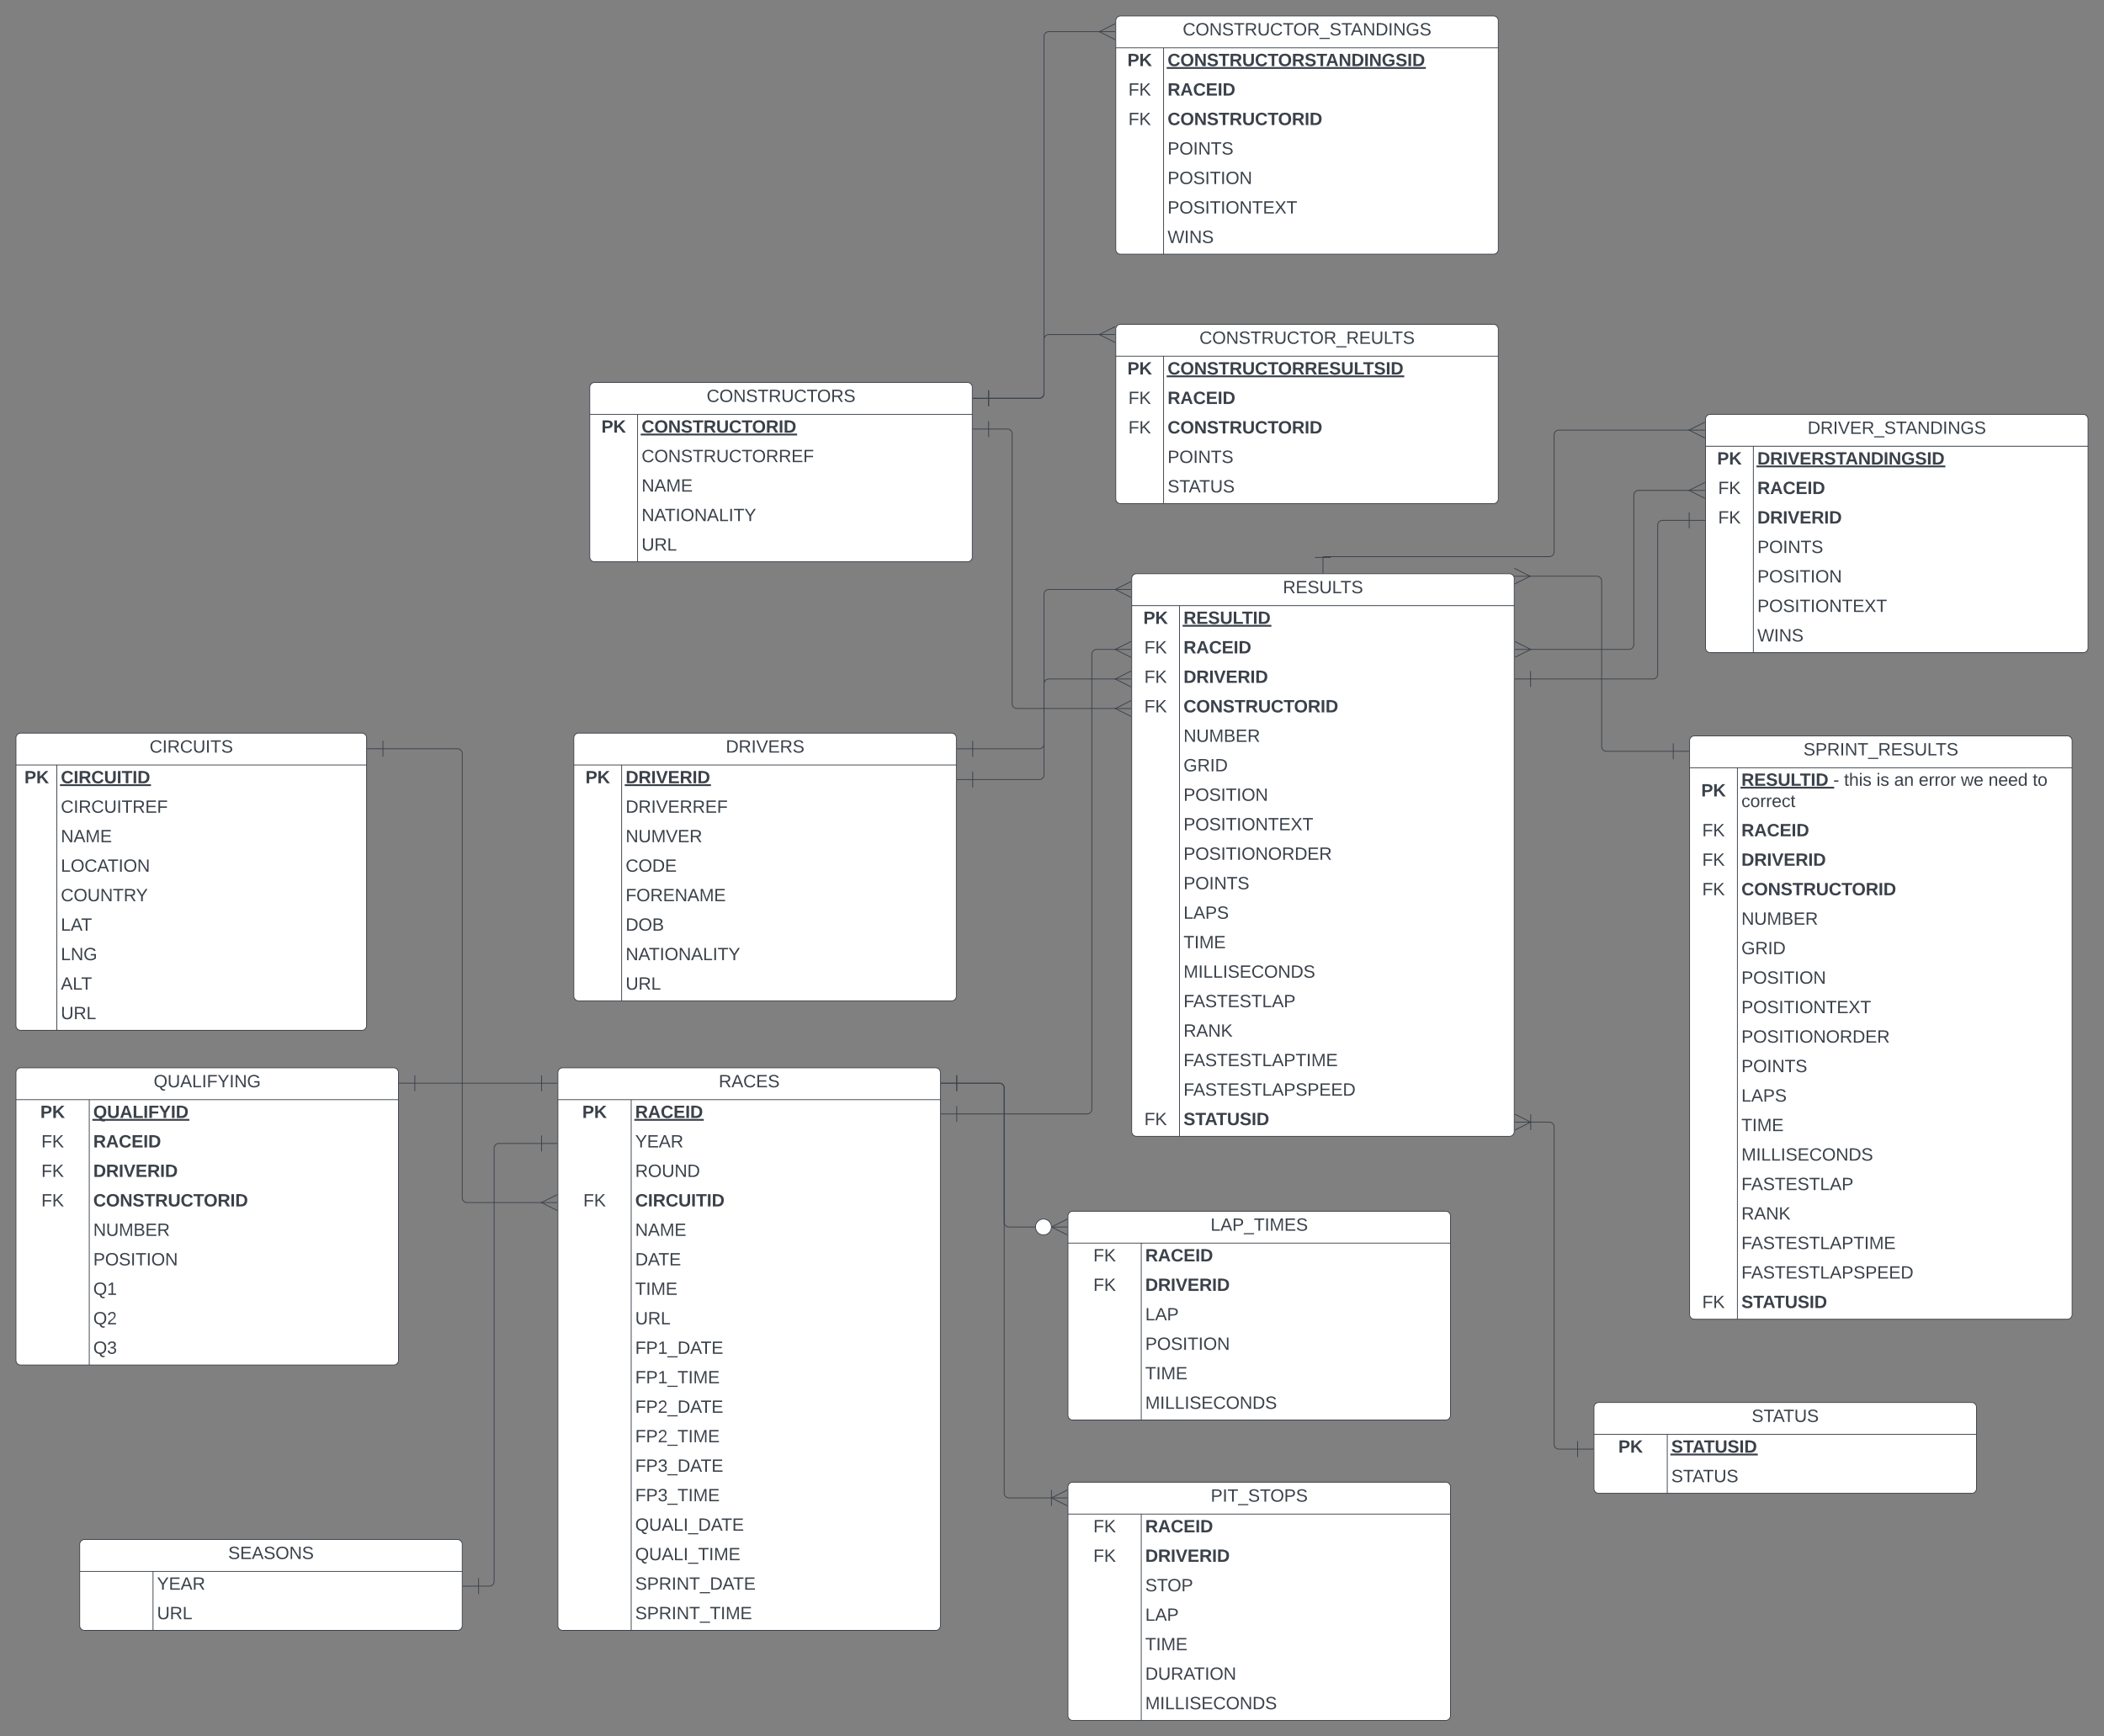 <svg height="2179" width="2640" xmlns="http://www.w3.org/2000/svg" xmlns:xlink="http://www.w3.org/1999/xlink"><rect width="100%" height="100%" fill="#808080" stroke="none"/><defs><path id="a" d="m212-179c-10-28-35-45-73-45-59 0-87 40-87 99 0 60 29 101 89 101 43 0 62-24 78-52l27 14c-18 38-51 66-107 66-80 0-117-50-121-129-6-104 99-153 187-111 19 9 31 26 39 46" fill="#3a414a"/><path id="b" d="m33 0v-248h34v248z" fill="#3a414a"/><path id="c" d="m233-177c-1 41-23 64-60 70l70 107h-38l-65-103h-77v103h-33v-248c88 3 205-21 203 71zm-170 48c60-2 137 13 137-47 0-61-80-42-137-45z" fill="#3a414a"/><path id="d" d="m232-93c-1 65-40 97-104 97-61 0-100-32-100-94v-158h33c8 89-33 224 67 224 102 0 64-133 71-224h33z" fill="#3a414a"/><path id="e" d="m127-220v220h-34v-220h-85v-28h204v28z" fill="#3a414a"/><path id="f" d="m185-189c-5-48-123-54-124 2 14 75 158 14 163 119 3 78-121 87-175 55-17-10-28-26-33-46l33-7c5 56 141 63 141-1 0-78-155-14-162-118-5-82 145-84 179-34 5 7 8 16 11 25" fill="#3a414a"/><g id="g"><path d="m24-248c93 1 206-16 204 79-1 75-69 88-152 82v87h-52zm52 121c47 0 100 7 100-41 0-47-54-39-100-39z" fill="#3a414a" transform="scale(.062)"/><path d="m195 0-88-114-31 24v90h-52v-248h52v113l112-113h60l-106 105 115 143z" fill="#3a414a" transform="matrix(.062 0 0 .062 14.815 0)"/></g><path id="h" d="m67-125c0 53 21 87 73 88 37 1 54-22 65-47l45 17c-17 42-51 71-110 71-82 0-120-46-125-129-7-110 109-156 196-107 18 10 29 29 36 50l-46 12c-8-25-30-41-62-41-52 0-71 34-72 86" fill="#3a414a"/><path id="i" d="m24 0v-248h52v248z" fill="#3a414a"/><path id="j" d="m240-174c0 40-23 61-54 70l67 104h-59l-57-94h-61v94h-52v-248c93 4 217-23 216 74zm-164 40c48-2 112 12 112-38 0-48-66-32-112-35z" fill="#3a414a"/><path id="k" d="m238-95c0 69-44 99-111 99-64 0-105-29-105-97v-155h51v151c-1 38 19 59 55 60 90 1 49-130 58-211h52z" fill="#3a414a"/><path id="l" d="m136-208v208h-52v-208h-80v-40h212v40z" fill="#3a414a"/><path id="m" d="m24-248c120-7 223 5 221 122-1 80-44 126-121 126h-100zm52 208c74 7 117-18 117-86 0-67-45-88-117-82z" fill="#3a414a"/><path id="n" d="m30 0v-248h187v28h-154v79h144v27h-144v87h162v27z" fill="#3a414a"/><path id="o" d="m63-220v92h138v28h-138v100h-33v-248h175v28z" fill="#3a414a"/><path id="p" d="m190 0-132-211 1 211h-29v-248h39l133 213-2-213h31v248z" fill="#3a414a"/><path id="q" d="m205 0-28-72h-113l-28 72h-35l101-248h38l99 248zm-38-99-47-123c-12 45-31 82-46 123z" fill="#3a414a"/><path id="r" d="m240 0 2-218c-23 76-54 145-80 218h-23l-81-218 1 218h-29v-248h44l77 211c21-75 51-140 76-211h43v248z" fill="#3a414a"/><g id="s"><use transform="scale(.062)" xlink:href="#p"/><use transform="matrix(.062 0 0 .062 15.988 0)" xlink:href="#q"/><use transform="matrix(.062 0 0 .062 30.802 0)" xlink:href="#r"/><use transform="matrix(.062 0 0 .062 49.259 0)" xlink:href="#n"/></g><path id="t" d="m30 0v-248h33v221h125v27z" fill="#3a414a"/><path id="u" d="m140-251c81 0 123 46 123 126 0 79-44 129-123 129-81 0-123-49-123-129s42-126 123-126zm0 227c63 0 89-41 89-101s-29-99-89-99c-61 0-89 39-89 99s28 100 89 101" fill="#3a414a"/><path id="v" d="m137-103v103h-34v-103l-95-145h37l75 118 75-118h37" fill="#3a414a"/><path id="w" d="m143 4c-82 0-121-48-125-129-5-107 100-154 193-111 17 8 29 25 37 43l-32 9c-13-25-37-40-76-40-61 0-88 39-88 99 0 61 29 100 91 101 35 0 62-11 79-27v-45h-74v-28h105v86c-25 25-61 42-110 42" fill="#3a414a"/><g id="x"><use transform="scale(.062)" xlink:href="#d"/><use transform="matrix(.062 0 0 .062 15.988 0)" xlink:href="#c"/><use transform="matrix(.062 0 0 .062 31.975 0)" xlink:href="#t"/></g><path id="y" d="m-5 72v-23h209v23z" fill="#3a414a"/><path id="z" d="m140-251c80 0 125 45 125 126s-46 129-126 129c-81 0-124-48-124-129s44-126 125-126zm-1 214c52 0 73-35 73-88 0-50-21-86-72-86-52 0-73 35-73 86s22 88 72 88" fill="#3a414a"/><path id="A" d="m175 0-108-191c6 58 2 128 3 191h-46v-248h59l110 193c-6-58-2-129-3-193h46v248z" fill="#3a414a"/><path id="B" d="m169-182c-1-43-94-46-97-3 18 66 151 10 154 114 3 95-165 93-204 36-6-8-10-19-12-30l50-8c3 46 112 56 116 5-17-69-150-10-154-114-4-87 153-88 188-35 5 8 8 18 10 28" fill="#3a414a"/><path id="C" d="m24 0v-248h195v40h-143v63h132v40h-132v65h150v40z" fill="#3a414a"/><path id="D" d="m24 0v-248h52v208h133v40z" fill="#3a414a"/><path id="E" d="m194 0-99-120-32 25v95h-33v-248h33v124l119-124h40l-105 108 119 140z" fill="#3a414a"/><g id="F"><use transform="scale(.062)" xlink:href="#o"/><use transform="matrix(.062 0 0 .062 13.519 0)" xlink:href="#E"/></g><path id="G" d="m199 0-22-63h-94l-22 63h-52l90-248h61l90 248zm-33-102-36-108c-10 38-24 72-36 108z" fill="#3a414a"/><g id="H"><use transform="scale(.062)" xlink:href="#j"/><use transform="matrix(.062 0 0 .062 15.988 0)" xlink:href="#G"/><use transform="matrix(.062 0 0 .062 31.975 0)" xlink:href="#h"/><use transform="matrix(.062 0 0 .062 47.963 0)" xlink:href="#C"/><use transform="matrix(.062 0 0 .062 62.778 0)" xlink:href="#i"/><use transform="matrix(.062 0 0 .062 68.951 0)" xlink:href="#m"/></g><g id="I"><use transform="scale(.062)" xlink:href="#h"/><use transform="matrix(.062 0 0 .062 15.988 0)" xlink:href="#z"/><use transform="matrix(.062 0 0 .062 33.272 0)" xlink:href="#A"/><use transform="matrix(.062 0 0 .062 49.259 0)" xlink:href="#B"/><use transform="matrix(.062 0 0 .062 64.074 0)" xlink:href="#l"/><use transform="matrix(.062 0 0 .062 77.593 0)" xlink:href="#j"/><use transform="matrix(.062 0 0 .062 93.58 0)" xlink:href="#k"/><use transform="matrix(.062 0 0 .062 109.568 0)" xlink:href="#h"/><use transform="matrix(.062 0 0 .062 125.556 0)" xlink:href="#l"/><use transform="matrix(.062 0 0 .062 138.642 0)" xlink:href="#z"/><use transform="matrix(.062 0 0 .062 155.926 0)" xlink:href="#j"/><use transform="matrix(.062 0 0 .062 171.914 0)" xlink:href="#i"/><use transform="matrix(.062 0 0 .062 178.086 0)" xlink:href="#m"/></g><path id="J" d="m30-248c87 1 191-15 191 75 0 78-77 80-158 76v97h-33zm33 125c57 0 124 11 124-50 0-59-68-47-124-48z" fill="#3a414a"/><g id="K"><use transform="scale(.062)" xlink:href="#J"/><use transform="matrix(.062 0 0 .062 14.815 0)" xlink:href="#u"/><use transform="matrix(.062 0 0 .062 32.099 0)" xlink:href="#b"/><use transform="matrix(.062 0 0 .062 38.272 0)" xlink:href="#p"/><use transform="matrix(.062 0 0 .062 54.259 0)" xlink:href="#e"/><use transform="matrix(.062 0 0 .062 67.778 0)" xlink:href="#f"/></g><g id="L"><use transform="scale(.062)" xlink:href="#f"/><use transform="matrix(.062 0 0 .062 14.815 0)" xlink:href="#e"/><use transform="matrix(.062 0 0 .062 26.667 0)" xlink:href="#q"/><use transform="matrix(.062 0 0 .062 39.815 0)" xlink:href="#e"/><use transform="matrix(.062 0 0 .062 53.333 0)" xlink:href="#d"/><use transform="matrix(.062 0 0 .062 69.321 0)" xlink:href="#f"/></g><path id="M" d="m30-248c118-7 216 8 213 122-3 78-43 126-121 126h-92zm33 221c89 8 146-16 146-99s-60-101-146-95z" fill="#3a414a"/><path id="N" d="m67-125c0 54 23 88 75 88 28 0 53-7 68-21v-34h-60v-39h108v91c-26 26-66 44-118 44-82 0-120-46-125-129-7-111 111-155 200-109 19 10 29 26 37 47l-47 15c-11-23-29-39-63-39-53 1-75 33-75 86" fill="#3a414a"/><g id="O"><use transform="scale(.062)" xlink:href="#J"/><use transform="matrix(.062 0 0 .062 14.815 0)" xlink:href="#u"/><use transform="matrix(.062 0 0 .062 32.099 0)" xlink:href="#b"/><use transform="matrix(.062 0 0 .062 38.272 0)" xlink:href="#p"/><use transform="matrix(.062 0 0 .062 54.259 0)" xlink:href="#e"/><use transform="matrix(.062 0 0 .062 67.778 0)" xlink:href="#f"/></g><g id="P"><use transform="scale(.062)" xlink:href="#J"/><use transform="matrix(.062 0 0 .062 14.815 0)" xlink:href="#u"/><use transform="matrix(.062 0 0 .062 32.099 0)" xlink:href="#f"/><use transform="matrix(.062 0 0 .062 46.914 0)" xlink:href="#b"/><use transform="matrix(.062 0 0 .062 53.086 0)" xlink:href="#e"/><use transform="matrix(.062 0 0 .062 66.605 0)" xlink:href="#b"/><use transform="matrix(.062 0 0 .062 72.778 0)" xlink:href="#u"/><use transform="matrix(.062 0 0 .062 90.062 0)" xlink:href="#p"/></g><g id="Q"><use transform="scale(.062)" xlink:href="#J"/><use transform="matrix(.062 0 0 .062 14.815 0)" xlink:href="#u"/><use transform="matrix(.062 0 0 .062 32.099 0)" xlink:href="#f"/><use transform="matrix(.062 0 0 .062 46.914 0)" xlink:href="#b"/><use transform="matrix(.062 0 0 .062 53.086 0)" xlink:href="#e"/><use transform="matrix(.062 0 0 .062 66.605 0)" xlink:href="#b"/><use transform="matrix(.062 0 0 .062 72.778 0)" xlink:href="#u"/><use transform="matrix(.062 0 0 .062 90.062 0)" xlink:href="#p"/><use transform="matrix(.062 0 0 .062 106.049 0)" xlink:href="#e"/><use transform="matrix(.062 0 0 .062 119.568 0)" xlink:href="#n"/><path d="m195 0-74-108-76 108h-37l94-129-87-119h37l69 98 67-98h37l-84 118 92 130z" fill="#3a414a" transform="matrix(.062 0 0 .062 134.383 0)"/><use transform="matrix(.062 0 0 .062 149.198 0)" xlink:href="#e"/></g><g id="R"><path d="m266 0h-40l-56-210-55 210h-40l-73-248h35l59 218 15-64 43-154h32l59 218 59-218h35" fill="#3a414a" transform="scale(.062)"/><use transform="matrix(.062 0 0 .062 20.926 0)" xlink:href="#b"/><use transform="matrix(.062 0 0 .062 27.099 0)" xlink:href="#p"/><use transform="matrix(.062 0 0 .062 43.086 0)" xlink:href="#f"/></g><path id="S" d="m137 0h-34l-101-248h35l83 218 83-218h36" fill="#3a414a"/><path id="T" d="m147 0h-53l-92-248h55l64 206c17-72 42-137 63-206h54" fill="#3a414a"/><g id="U"><use transform="scale(.062)" xlink:href="#m"/><use transform="matrix(.062 0 0 .062 15.988 0)" xlink:href="#j"/><use transform="matrix(.062 0 0 .062 31.975 0)" xlink:href="#i"/><use transform="matrix(.062 0 0 .062 38.148 0)" xlink:href="#T"/><use transform="matrix(.062 0 0 .062 52.963 0)" xlink:href="#C"/><use transform="matrix(.062 0 0 .062 67.778 0)" xlink:href="#j"/><use transform="matrix(.062 0 0 .062 83.765 0)" xlink:href="#i"/><use transform="matrix(.062 0 0 .062 89.938 0)" xlink:href="#m"/></g><path id="V" d="m160-131c35 5 61 23 61 61 0 87-106 68-191 70v-248c76 3 177-17 177 60 0 33-19 50-47 57zm-97-11c50-1 110 9 110-42 0-47-63-36-110-37zm0 115c55-2 124 14 124-45 0-56-70-42-124-44z" fill="#3a414a"/><g id="W"><use transform="scale(.062)" xlink:href="#o"/><use transform="matrix(.062 0 0 .062 13.519 0)" xlink:href="#E"/></g><g id="X"><use transform="scale(.062)" xlink:href="#t"/><use transform="matrix(.062 0 0 .062 12.346 0)" xlink:href="#q"/><use transform="matrix(.062 0 0 .062 27.16 0)" xlink:href="#J"/></g><g id="Y"><use transform="scale(.062)" xlink:href="#e"/><use transform="matrix(.062 0 0 .062 13.519 0)" xlink:href="#b"/><use transform="matrix(.062 0 0 .062 19.691 0)" xlink:href="#r"/><use transform="matrix(.062 0 0 .062 38.148 0)" xlink:href="#n"/></g><g id="Z"><use transform="scale(.062)" xlink:href="#r"/><use transform="matrix(.062 0 0 .062 18.457 0)" xlink:href="#b"/><use transform="matrix(.062 0 0 .062 24.63 0)" xlink:href="#t"/><use transform="matrix(.062 0 0 .062 36.975 0)" xlink:href="#t"/><use transform="matrix(.062 0 0 .062 49.321 0)" xlink:href="#b"/><use transform="matrix(.062 0 0 .062 55.494 0)" xlink:href="#f"/><use transform="matrix(.062 0 0 .062 70.309 0)" xlink:href="#n"/><use transform="matrix(.062 0 0 .062 85.123 0)" xlink:href="#a"/><use transform="matrix(.062 0 0 .062 101.111 0)" xlink:href="#u"/><use transform="matrix(.062 0 0 .062 118.395 0)" xlink:href="#p"/><use transform="matrix(.062 0 0 .062 134.383 0)" xlink:href="#M"/><use transform="matrix(.062 0 0 .062 150.37 0)" xlink:href="#f"/></g><path id="aa" d="m140-251c81 0 123 46 123 126 0 72-35 117-100 126 7 30 30 48 69 40v23c-55 16-95-15-103-61-73-6-112-51-112-128 0-80 42-126 123-126zm0 227c63 0 89-41 89-101s-29-99-89-99c-61 0-89 39-89 99s28 100 89 101" fill="#3a414a"/><g id="ab"><use transform="scale(.062)" xlink:href="#p"/><use transform="matrix(.062 0 0 .062 15.988 0)" xlink:href="#d"/><use transform="matrix(.062 0 0 .062 31.975 0)" xlink:href="#r"/><use transform="matrix(.062 0 0 .062 50.432 0)" xlink:href="#V"/><use transform="matrix(.062 0 0 .062 65.247 0)" xlink:href="#n"/><use transform="matrix(.062 0 0 .062 80.062 0)" xlink:href="#c"/></g><path id="ac" d="m27 0v-27h64v-190l-56 39v-29l58-41h29v221h61v27z" fill="#3a414a"/><path id="ad" d="m101-251c82-7 93 87 43 132l-62 55c-11 11-23 22-29 37h129v27h-164c2-99 128-94 128-182 0-28-16-43-45-43s-46 15-49 41l-32-3c6-41 34-60 81-64" fill="#3a414a"/><path id="ae" d="m126-127c33 6 58 20 58 59 0 88-139 92-164 29-3-8-5-16-6-25l32-3c6 27 21 44 54 44 32 0 52-15 52-46 0-38-36-46-79-43v-28c39 1 72-4 72-42 0-27-17-43-46-43-28 0-47 15-49 41l-32-3c6-42 35-63 81-64 48-1 79 21 79 65 0 36-21 52-52 59" fill="#3a414a"/><g id="af"><use transform="scale(.062)" xlink:href="#w"/><use transform="matrix(.062 0 0 .062 17.284 0)" xlink:href="#c"/><use transform="matrix(.062 0 0 .062 33.272 0)" xlink:href="#b"/><use transform="matrix(.062 0 0 .062 39.444 0)" xlink:href="#M"/></g><g id="ag"><use transform="scale(.062)" xlink:href="#J"/><use transform="matrix(.062 0 0 .062 14.815 0)" xlink:href="#u"/><use transform="matrix(.062 0 0 .062 32.099 0)" xlink:href="#f"/><use transform="matrix(.062 0 0 .062 46.914 0)" xlink:href="#b"/><use transform="matrix(.062 0 0 .062 53.086 0)" xlink:href="#e"/><use transform="matrix(.062 0 0 .062 66.605 0)" xlink:href="#b"/><use transform="matrix(.062 0 0 .062 72.778 0)" xlink:href="#u"/><use transform="matrix(.062 0 0 .062 90.062 0)" xlink:href="#p"/><use transform="matrix(.062 0 0 .062 106.049 0)" xlink:href="#u"/><use transform="matrix(.062 0 0 .062 123.333 0)" xlink:href="#c"/><use transform="matrix(.062 0 0 .062 139.321 0)" xlink:href="#M"/><use transform="matrix(.062 0 0 .062 155.309 0)" xlink:href="#n"/><use transform="matrix(.062 0 0 .062 170.123 0)" xlink:href="#c"/></g><g id="ah"><use transform="scale(.062)" xlink:href="#t"/><use transform="matrix(.062 0 0 .062 12.346 0)" xlink:href="#q"/><use transform="matrix(.062 0 0 .062 27.16 0)" xlink:href="#J"/><use transform="matrix(.062 0 0 .062 41.975 0)" xlink:href="#f"/></g><g id="ai"><use transform="scale(.062)" xlink:href="#o"/><use transform="matrix(.062 0 0 .062 12.284 0)" xlink:href="#q"/><use transform="matrix(.062 0 0 .062 27.099 0)" xlink:href="#f"/><use transform="matrix(.062 0 0 .062 41.914 0)" xlink:href="#e"/><use transform="matrix(.062 0 0 .062 55.432 0)" xlink:href="#n"/><use transform="matrix(.062 0 0 .062 70.247 0)" xlink:href="#f"/><use transform="matrix(.062 0 0 .062 85.062 0)" xlink:href="#e"/><use transform="matrix(.062 0 0 .062 98.58 0)" xlink:href="#t"/><use transform="matrix(.062 0 0 .062 110.926 0)" xlink:href="#q"/><use transform="matrix(.062 0 0 .062 125.741 0)" xlink:href="#J"/></g><g id="aj"><use transform="scale(.062)" xlink:href="#c"/><use transform="matrix(.062 0 0 .062 15.988 0)" xlink:href="#q"/><use transform="matrix(.062 0 0 .062 30.802 0)" xlink:href="#p"/><use transform="matrix(.062 0 0 .062 46.79 0)" xlink:href="#E"/></g><g id="ak"><use transform="scale(.062)" xlink:href="#o"/><use transform="matrix(.062 0 0 .062 12.284 0)" xlink:href="#q"/><use transform="matrix(.062 0 0 .062 27.099 0)" xlink:href="#f"/><use transform="matrix(.062 0 0 .062 41.914 0)" xlink:href="#e"/><use transform="matrix(.062 0 0 .062 55.432 0)" xlink:href="#n"/><use transform="matrix(.062 0 0 .062 70.247 0)" xlink:href="#f"/><use transform="matrix(.062 0 0 .062 85.062 0)" xlink:href="#e"/><use transform="matrix(.062 0 0 .062 98.58 0)" xlink:href="#t"/><use transform="matrix(.062 0 0 .062 110.926 0)" xlink:href="#q"/><use transform="matrix(.062 0 0 .062 125.741 0)" xlink:href="#J"/><use transform="matrix(.062 0 0 .062 140.556 0)" xlink:href="#e"/><use transform="matrix(.062 0 0 .062 154.074 0)" xlink:href="#b"/><use transform="matrix(.062 0 0 .062 160.247 0)" xlink:href="#r"/><use transform="matrix(.062 0 0 .062 178.704 0)" xlink:href="#n"/></g><g id="al"><use transform="scale(.062)" xlink:href="#o"/><use transform="matrix(.062 0 0 .062 12.284 0)" xlink:href="#q"/><use transform="matrix(.062 0 0 .062 27.099 0)" xlink:href="#f"/><use transform="matrix(.062 0 0 .062 41.914 0)" xlink:href="#e"/><use transform="matrix(.062 0 0 .062 55.432 0)" xlink:href="#n"/><use transform="matrix(.062 0 0 .062 70.247 0)" xlink:href="#f"/><use transform="matrix(.062 0 0 .062 85.062 0)" xlink:href="#e"/><use transform="matrix(.062 0 0 .062 98.58 0)" xlink:href="#t"/><use transform="matrix(.062 0 0 .062 110.926 0)" xlink:href="#q"/><use transform="matrix(.062 0 0 .062 125.741 0)" xlink:href="#J"/><use transform="matrix(.062 0 0 .062 140.556 0)" xlink:href="#f"/><use transform="matrix(.062 0 0 .062 155.37 0)" xlink:href="#J"/><use transform="matrix(.062 0 0 .062 170.185 0)" xlink:href="#n"/><use transform="matrix(.062 0 0 .062 185 0)" xlink:href="#n"/><use transform="matrix(.062 0 0 .062 199.815 0)" xlink:href="#M"/></g><g id="am"><use transform="scale(.062)" xlink:href="#B"/><use transform="matrix(.062 0 0 .062 14.815 0)" xlink:href="#l"/><use transform="matrix(.062 0 0 .062 26.667 0)" xlink:href="#G"/><use transform="matrix(.062 0 0 .062 40.988 0)" xlink:href="#l"/><use transform="matrix(.062 0 0 .062 54.506 0)" xlink:href="#k"/><use transform="matrix(.062 0 0 .062 70.494 0)" xlink:href="#B"/><use transform="matrix(.062 0 0 .062 85.309 0)" xlink:href="#i"/><use transform="matrix(.062 0 0 .062 91.481 0)" xlink:href="#m"/></g><path id="an" d="m16-82v-28h88v28z" fill="#3a414a"/><use id="ao" transform="scale(.062)" xlink:href="#an"/><path id="ap" d="m59-47c-2 24 18 29 38 22v24c-33 10-70 5-70-39v-127h-22v-23h24l9-43h21v43h35v23h-35z" fill="#3a414a"/><path id="aq" d="m24-231v-30h32v30zm0 231v-190h32v190z" fill="#3a414a"/><path id="ar" d="m135-143c-3-34-86-38-87 0 15 53 115 12 119 90s-150 74-157 8l28-5c4 36 97 45 98 0-10-56-113-15-118-90-4-57 82-63 122-42 12 7 21 19 24 35" fill="#3a414a"/><path id="as" d="m117-194c89-4 53 116 60 194h-32v-121c0-31-8-49-39-48-72 2-44 102-49 169h-32l-1-190h30c1 10-1 24 2 32 11-22 29-35 61-36" fill="#3a414a"/><path id="at" d="m100-194c63 0 86 42 84 106h-135c0 40 14 67 53 68 26 1 43-12 49-29l28 8c-11 28-37 45-77 45-58 0-88-37-87-100 1-61 26-98 85-98zm52 81c6-60-76-77-97-28-3 7-6 17-6 28z" fill="#3a414a"/><path id="au" d="m114-163c-78-16-53 91-57 163h-32l-1-190h30c1 12-1 29 2 39 6-27 23-49 58-41z" fill="#3a414a"/><path id="av" d="m100-194c62-1 85 37 85 99 1 63-27 99-86 99s-83-39-84-99c0-66 28-99 85-99zm-1 174c44 1 53-31 53-75 0-43-8-75-51-75s-53 32-53 75 10 74 51 75" fill="#3a414a"/><path id="aw" d="m96-169c-40 0-48 33-48 73s9 75 48 75c24 0 41-14 43-38l32 2c-6 37-31 61-74 61-59 0-76-41-82-99-10-93 101-131 147-64 4 7 5 14 7 22l-32 3c-4-21-16-35-41-35" fill="#3a414a"/></defs><g transform="translate(-680 240)"><path d="m700 686a6 6 0 0 1 6-6h428a6 6 0 0 1 6 6v361a6 6 0 0 1 -6 6h-428a6 6 0 0 1 -6-6z" fill="#fff"/><path d="m700 686a6 6 0 0 1 6-6h428a6 6 0 0 1 6 6v361a6 6 0 0 1 -6 6h-428a6 6 0 0 1 -6-6zm0 34h440m-388.67 0v333" fill="none" stroke="#3a414a"/><g transform="translate(867.685 704.444)"><use transform="scale(.062)" xlink:href="#a"/><use transform="matrix(.062 0 0 .062 15.988 0)" xlink:href="#b"/><use transform="matrix(.062 0 0 .062 22.16 0)" xlink:href="#c"/><use transform="matrix(.062 0 0 .062 38.148 0)" xlink:href="#a"/><use transform="matrix(.062 0 0 .062 54.136 0)" xlink:href="#d"/><use transform="matrix(.062 0 0 .062 70.123 0)" xlink:href="#b"/><use transform="matrix(.062 0 0 .062 76.296 0)" xlink:href="#e"/><use transform="matrix(.062 0 0 .062 89.815 0)" xlink:href="#f"/></g><use transform="translate(710.599 742.944)" xlink:href="#g"/><g transform="translate(756.333 742.944)"><use transform="scale(.062)" xlink:href="#h"/><use transform="matrix(.062 0 0 .062 15.988 0)" xlink:href="#i"/><use transform="matrix(.062 0 0 .062 22.16 0)" xlink:href="#j"/><use transform="matrix(.062 0 0 .062 38.148 0)" xlink:href="#h"/><use transform="matrix(.062 0 0 .062 54.136 0)" xlink:href="#k"/><use transform="matrix(.062 0 0 .062 70.123 0)" xlink:href="#i"/><use transform="matrix(.062 0 0 .062 76.296 0)" xlink:href="#l"/><use transform="matrix(.062 0 0 .062 89.815 0)" xlink:href="#i"/><use transform="matrix(.062 0 0 .062 95.988 0)" xlink:href="#m"/><path d="m-1.1 1.2h114.2v2.3h-114.2z" fill="#3a414a"/></g><g transform="translate(756.333 779.944)"><use transform="scale(.062)" xlink:href="#a"/><use transform="matrix(.062 0 0 .062 15.988 0)" xlink:href="#b"/><use transform="matrix(.062 0 0 .062 22.16 0)" xlink:href="#c"/><use transform="matrix(.062 0 0 .062 38.148 0)" xlink:href="#a"/><use transform="matrix(.062 0 0 .062 54.136 0)" xlink:href="#d"/><use transform="matrix(.062 0 0 .062 70.123 0)" xlink:href="#b"/><use transform="matrix(.062 0 0 .062 76.296 0)" xlink:href="#e"/><use transform="matrix(.062 0 0 .062 89.815 0)" xlink:href="#c"/><use transform="matrix(.062 0 0 .062 105.802 0)" xlink:href="#n"/><use transform="matrix(.062 0 0 .062 120.617 0)" xlink:href="#o"/></g><use transform="translate(756.333 816.944)" xlink:href="#s"/><g transform="translate(756.333 853.944)"><use transform="scale(.062)" xlink:href="#t"/><use transform="matrix(.062 0 0 .062 12.346 0)" xlink:href="#u"/><use transform="matrix(.062 0 0 .062 29.63 0)" xlink:href="#a"/><use transform="matrix(.062 0 0 .062 45.617 0)" xlink:href="#q"/><use transform="matrix(.062 0 0 .062 58.765 0)" xlink:href="#e"/><use transform="matrix(.062 0 0 .062 72.284 0)" xlink:href="#b"/><use transform="matrix(.062 0 0 .062 78.457 0)" xlink:href="#u"/><use transform="matrix(.062 0 0 .062 95.741 0)" xlink:href="#p"/></g><g transform="translate(756.333 890.944)"><use transform="scale(.062)" xlink:href="#a"/><use transform="matrix(.062 0 0 .062 15.988 0)" xlink:href="#u"/><use transform="matrix(.062 0 0 .062 33.272 0)" xlink:href="#d"/><use transform="matrix(.062 0 0 .062 49.259 0)" xlink:href="#p"/><use transform="matrix(.062 0 0 .062 65.247 0)" xlink:href="#e"/><use transform="matrix(.062 0 0 .062 78.765 0)" xlink:href="#c"/><use transform="matrix(.062 0 0 .062 94.321 0)" xlink:href="#v"/></g><g transform="translate(756.333 927.944)"><use transform="scale(.062)" xlink:href="#t"/><use transform="matrix(.062 0 0 .062 12.346 0)" xlink:href="#q"/><use transform="matrix(.062 0 0 .062 25.494 0)" xlink:href="#e"/></g><g transform="translate(756.333 964.944)"><use transform="scale(.062)" xlink:href="#t"/><use transform="matrix(.062 0 0 .062 12.346 0)" xlink:href="#p"/><use transform="matrix(.062 0 0 .062 28.333 0)" xlink:href="#w"/></g><g transform="translate(756.333 1001.944)"><use transform="scale(.062)" xlink:href="#q"/><use transform="matrix(.062 0 0 .062 14.815 0)" xlink:href="#t"/><use transform="matrix(.062 0 0 .062 25.494 0)" xlink:href="#e"/></g><use transform="translate(756.333 1038.944)" xlink:href="#x"/><path d="m2080 173a6 6 0 0 1 6-6h468a6 6 0 0 1 6 6v213a6 6 0 0 1 -6 6h-468a6 6 0 0 1 -6-6z" fill="#fff"/><path d="m2080 173a6 6 0 0 1 6-6h468a6 6 0 0 1 6 6v213a6 6 0 0 1 -6 6h-468a6 6 0 0 1 -6-6zm0 34h480m-420 0v185" fill="none" stroke="#3a414a"/><g transform="translate(2184.969 191.444)"><use transform="scale(.062)" xlink:href="#a"/><use transform="matrix(.062 0 0 .062 15.988 0)" xlink:href="#u"/><use transform="matrix(.062 0 0 .062 33.272 0)" xlink:href="#p"/><use transform="matrix(.062 0 0 .062 49.259 0)" xlink:href="#f"/><use transform="matrix(.062 0 0 .062 64.074 0)" xlink:href="#e"/><use transform="matrix(.062 0 0 .062 77.593 0)" xlink:href="#c"/><use transform="matrix(.062 0 0 .062 93.58 0)" xlink:href="#d"/><use transform="matrix(.062 0 0 .062 109.568 0)" xlink:href="#a"/><use transform="matrix(.062 0 0 .062 125.556 0)" xlink:href="#e"/><use transform="matrix(.062 0 0 .062 138.642 0)" xlink:href="#u"/><use transform="matrix(.062 0 0 .062 155.926 0)" xlink:href="#c"/><use transform="matrix(.062 0 0 .062 171.914 0)" xlink:href="#y"/><use transform="matrix(.062 0 0 .062 184.259 0)" xlink:href="#c"/><use transform="matrix(.062 0 0 .062 200.247 0)" xlink:href="#n"/><use transform="matrix(.062 0 0 .062 215.062 0)" xlink:href="#d"/><use transform="matrix(.062 0 0 .062 231.049 0)" xlink:href="#t"/><use transform="matrix(.062 0 0 .062 241.728 0)" xlink:href="#e"/><use transform="matrix(.062 0 0 .062 255.247 0)" xlink:href="#f"/></g><use transform="translate(2094.599 229.944)" xlink:href="#g"/><g transform="translate(2145 229.944)"><use transform="scale(.062)" xlink:href="#h"/><use transform="matrix(.062 0 0 .062 15.988 0)" xlink:href="#z"/><use transform="matrix(.062 0 0 .062 33.272 0)" xlink:href="#A"/><use transform="matrix(.062 0 0 .062 49.259 0)" xlink:href="#B"/><use transform="matrix(.062 0 0 .062 64.074 0)" xlink:href="#l"/><use transform="matrix(.062 0 0 .062 77.593 0)" xlink:href="#j"/><use transform="matrix(.062 0 0 .062 93.58 0)" xlink:href="#k"/><use transform="matrix(.062 0 0 .062 109.568 0)" xlink:href="#h"/><use transform="matrix(.062 0 0 .062 125.556 0)" xlink:href="#l"/><use transform="matrix(.062 0 0 .062 138.642 0)" xlink:href="#z"/><use transform="matrix(.062 0 0 .062 155.926 0)" xlink:href="#j"/><use transform="matrix(.062 0 0 .062 171.914 0)" xlink:href="#j"/><use transform="matrix(.062 0 0 .062 187.901 0)" xlink:href="#C"/><use transform="matrix(.062 0 0 .062 202.716 0)" xlink:href="#B"/><use transform="matrix(.062 0 0 .062 217.531 0)" xlink:href="#k"/><use transform="matrix(.062 0 0 .062 233.519 0)" xlink:href="#D"/><use transform="matrix(.062 0 0 .062 245.37 0)" xlink:href="#l"/><use transform="matrix(.062 0 0 .062 258.889 0)" xlink:href="#B"/><use transform="matrix(.062 0 0 .062 273.704 0)" xlink:href="#i"/><use transform="matrix(.062 0 0 .062 279.877 0)" xlink:href="#m"/><path d="m-1.1 1.2h298.08v2.3h-298.1z" fill="#3a414a"/></g><use transform="translate(2095.833 266.944)" xlink:href="#F"/><use transform="translate(2145 266.944)" xlink:href="#H"/><use transform="translate(2095.833 303.944)" xlink:href="#F"/><use transform="translate(2145 303.944)" xlink:href="#I"/><use transform="translate(2145 340.944)" xlink:href="#K"/><use transform="translate(2145 377.944)" xlink:href="#L"/><path d="m2080-214a6 6 0 0 1 6-6h468a6 6 0 0 1 6 6v287a6 6 0 0 1 -6 6h-468a6 6 0 0 1 -6-6z" fill="#fff"/><path d="m2080-214a6 6 0 0 1 6-6h468a6 6 0 0 1 6 6v287a6 6 0 0 1 -6 6h-468a6 6 0 0 1 -6-6zm0 34h480m-420 0v259" fill="none" stroke="#3a414a"/><g transform="translate(2164.012 -195.556)"><use transform="scale(.062)" xlink:href="#a"/><use transform="matrix(.062 0 0 .062 15.988 0)" xlink:href="#u"/><use transform="matrix(.062 0 0 .062 33.272 0)" xlink:href="#p"/><use transform="matrix(.062 0 0 .062 49.259 0)" xlink:href="#f"/><use transform="matrix(.062 0 0 .062 64.074 0)" xlink:href="#e"/><use transform="matrix(.062 0 0 .062 77.593 0)" xlink:href="#c"/><use transform="matrix(.062 0 0 .062 93.58 0)" xlink:href="#d"/><use transform="matrix(.062 0 0 .062 109.568 0)" xlink:href="#a"/><use transform="matrix(.062 0 0 .062 125.556 0)" xlink:href="#e"/><use transform="matrix(.062 0 0 .062 138.642 0)" xlink:href="#u"/><use transform="matrix(.062 0 0 .062 155.926 0)" xlink:href="#c"/><use transform="matrix(.062 0 0 .062 171.914 0)" xlink:href="#y"/><use transform="matrix(.062 0 0 .062 184.259 0)" xlink:href="#f"/><use transform="matrix(.062 0 0 .062 199.074 0)" xlink:href="#e"/><use transform="matrix(.062 0 0 .062 210.926 0)" xlink:href="#q"/><use transform="matrix(.062 0 0 .062 225.741 0)" xlink:href="#p"/><use transform="matrix(.062 0 0 .062 241.728 0)" xlink:href="#M"/><use transform="matrix(.062 0 0 .062 257.716 0)" xlink:href="#b"/><use transform="matrix(.062 0 0 .062 263.889 0)" xlink:href="#p"/><use transform="matrix(.062 0 0 .062 279.877 0)" xlink:href="#w"/><use transform="matrix(.062 0 0 .062 297.16 0)" xlink:href="#f"/></g><use transform="translate(2094.599 -157.056)" xlink:href="#g"/><g transform="translate(2145 -157.056)"><use transform="scale(.062)" xlink:href="#h"/><use transform="matrix(.062 0 0 .062 15.988 0)" xlink:href="#z"/><use transform="matrix(.062 0 0 .062 33.272 0)" xlink:href="#A"/><use transform="matrix(.062 0 0 .062 49.259 0)" xlink:href="#B"/><use transform="matrix(.062 0 0 .062 64.074 0)" xlink:href="#l"/><use transform="matrix(.062 0 0 .062 77.593 0)" xlink:href="#j"/><use transform="matrix(.062 0 0 .062 93.58 0)" xlink:href="#k"/><use transform="matrix(.062 0 0 .062 109.568 0)" xlink:href="#h"/><use transform="matrix(.062 0 0 .062 125.556 0)" xlink:href="#l"/><use transform="matrix(.062 0 0 .062 138.642 0)" xlink:href="#z"/><use transform="matrix(.062 0 0 .062 155.926 0)" xlink:href="#j"/><use transform="matrix(.062 0 0 .062 171.914 0)" xlink:href="#B"/><use transform="matrix(.062 0 0 .062 186.728 0)" xlink:href="#l"/><use transform="matrix(.062 0 0 .062 198.58 0)" xlink:href="#G"/><use transform="matrix(.062 0 0 .062 214.568 0)" xlink:href="#A"/><use transform="matrix(.062 0 0 .062 230.556 0)" xlink:href="#m"/><use transform="matrix(.062 0 0 .062 246.543 0)" xlink:href="#i"/><use transform="matrix(.062 0 0 .062 252.716 0)" xlink:href="#A"/><use transform="matrix(.062 0 0 .062 268.704 0)" xlink:href="#N"/><use transform="matrix(.062 0 0 .062 285.988 0)" xlink:href="#B"/><use transform="matrix(.062 0 0 .062 300.802 0)" xlink:href="#i"/><use transform="matrix(.062 0 0 .062 306.975 0)" xlink:href="#m"/><path d="m-1.1 1.2h325.18v2.3h-325.2z" fill="#3a414a"/></g><use transform="translate(2095.833 -120.056)" xlink:href="#F"/><use transform="translate(2145 -120.056)" xlink:href="#H"/><use transform="translate(2095.833 -83.056)" xlink:href="#F"/><use transform="translate(2145 -83.056)" xlink:href="#I"/><use transform="translate(2145 -46.056)" xlink:href="#O"/><use transform="translate(2145 -9.056)" xlink:href="#P"/><use transform="translate(2145 27.944)" xlink:href="#Q"/><use transform="translate(2145 64.944)" xlink:href="#R"/><path d="m1420 246a6 6 0 0 1 6-6h468a6 6 0 0 1 6 6v213a6 6 0 0 1 -6 6h-468a6 6 0 0 1 -6-6z" fill="#fff"/><path d="m1420 246a6 6 0 0 1 6-6h468a6 6 0 0 1 6 6v213a6 6 0 0 1 -6 6h-468a6 6 0 0 1 -6-6zm0 34h480m-420 0v185" fill="none" stroke="#3a414a"/><g transform="translate(1566.636 264.444)"><use transform="scale(.062)" xlink:href="#a"/><use transform="matrix(.062 0 0 .062 15.988 0)" xlink:href="#u"/><use transform="matrix(.062 0 0 .062 33.272 0)" xlink:href="#p"/><use transform="matrix(.062 0 0 .062 49.259 0)" xlink:href="#f"/><use transform="matrix(.062 0 0 .062 64.074 0)" xlink:href="#e"/><use transform="matrix(.062 0 0 .062 77.593 0)" xlink:href="#c"/><use transform="matrix(.062 0 0 .062 93.58 0)" xlink:href="#d"/><use transform="matrix(.062 0 0 .062 109.568 0)" xlink:href="#a"/><use transform="matrix(.062 0 0 .062 125.556 0)" xlink:href="#e"/><use transform="matrix(.062 0 0 .062 138.642 0)" xlink:href="#u"/><use transform="matrix(.062 0 0 .062 155.926 0)" xlink:href="#c"/><use transform="matrix(.062 0 0 .062 171.914 0)" xlink:href="#f"/></g><use transform="translate(1434.599 302.944)" xlink:href="#g"/><g transform="translate(1485 302.944)"><use transform="scale(.062)" xlink:href="#h"/><use transform="matrix(.062 0 0 .062 15.988 0)" xlink:href="#z"/><use transform="matrix(.062 0 0 .062 33.272 0)" xlink:href="#A"/><use transform="matrix(.062 0 0 .062 49.259 0)" xlink:href="#B"/><use transform="matrix(.062 0 0 .062 64.074 0)" xlink:href="#l"/><use transform="matrix(.062 0 0 .062 77.593 0)" xlink:href="#j"/><use transform="matrix(.062 0 0 .062 93.58 0)" xlink:href="#k"/><use transform="matrix(.062 0 0 .062 109.568 0)" xlink:href="#h"/><use transform="matrix(.062 0 0 .062 125.556 0)" xlink:href="#l"/><use transform="matrix(.062 0 0 .062 138.642 0)" xlink:href="#z"/><use transform="matrix(.062 0 0 .062 155.926 0)" xlink:href="#j"/><use transform="matrix(.062 0 0 .062 171.914 0)" xlink:href="#i"/><use transform="matrix(.062 0 0 .062 178.086 0)" xlink:href="#m"/><path d="m-1.1 1.2h196.3v2.3h-196.3z" fill="#3a414a"/></g><g transform="translate(1485 339.944)"><use transform="scale(.062)" xlink:href="#a"/><use transform="matrix(.062 0 0 .062 15.988 0)" xlink:href="#u"/><use transform="matrix(.062 0 0 .062 33.272 0)" xlink:href="#p"/><use transform="matrix(.062 0 0 .062 49.259 0)" xlink:href="#f"/><use transform="matrix(.062 0 0 .062 64.074 0)" xlink:href="#e"/><use transform="matrix(.062 0 0 .062 77.593 0)" xlink:href="#c"/><use transform="matrix(.062 0 0 .062 93.58 0)" xlink:href="#d"/><use transform="matrix(.062 0 0 .062 109.568 0)" xlink:href="#a"/><use transform="matrix(.062 0 0 .062 125.556 0)" xlink:href="#e"/><use transform="matrix(.062 0 0 .062 138.642 0)" xlink:href="#u"/><use transform="matrix(.062 0 0 .062 155.926 0)" xlink:href="#c"/><use transform="matrix(.062 0 0 .062 171.914 0)" xlink:href="#c"/><use transform="matrix(.062 0 0 .062 187.901 0)" xlink:href="#n"/><use transform="matrix(.062 0 0 .062 202.716 0)" xlink:href="#o"/></g><use transform="translate(1485 376.944)" xlink:href="#s"/><g transform="translate(1485 413.944)"><use transform="scale(.062)" xlink:href="#p"/><use transform="matrix(.062 0 0 .062 15.988 0)" xlink:href="#q"/><use transform="matrix(.062 0 0 .062 29.136 0)" xlink:href="#e"/><use transform="matrix(.062 0 0 .062 42.654 0)" xlink:href="#b"/><use transform="matrix(.062 0 0 .062 48.827 0)" xlink:href="#u"/><use transform="matrix(.062 0 0 .062 66.111 0)" xlink:href="#p"/><use transform="matrix(.062 0 0 .062 82.099 0)" xlink:href="#q"/><use transform="matrix(.062 0 0 .062 96.914 0)" xlink:href="#t"/><use transform="matrix(.062 0 0 .062 109.259 0)" xlink:href="#b"/><use transform="matrix(.062 0 0 .062 115.432 0)" xlink:href="#e"/><use transform="matrix(.062 0 0 .062 128.951 0)" xlink:href="#v"/></g><use transform="translate(1485 450.944)" xlink:href="#x"/><path d="m2820 286a6 6 0 0 1 6-6h468a6 6 0 0 1 6 6v287a6 6 0 0 1 -6 6h-468a6 6 0 0 1 -6-6z" fill="#fff"/><path d="m2820 286a6 6 0 0 1 6-6h468a6 6 0 0 1 6 6v287a6 6 0 0 1 -6 6h-468a6 6 0 0 1 -6-6zm0 34h480m-420 0v259" fill="none" stroke="#3a414a"/><g transform="translate(2948.086 304.444)"><use transform="scale(.062)" xlink:href="#M"/><use transform="matrix(.062 0 0 .062 15.988 0)" xlink:href="#c"/><use transform="matrix(.062 0 0 .062 31.975 0)" xlink:href="#b"/><use transform="matrix(.062 0 0 .062 38.148 0)" xlink:href="#S"/><use transform="matrix(.062 0 0 .062 52.963 0)" xlink:href="#n"/><use transform="matrix(.062 0 0 .062 67.778 0)" xlink:href="#c"/><use transform="matrix(.062 0 0 .062 83.765 0)" xlink:href="#y"/><use transform="matrix(.062 0 0 .062 96.111 0)" xlink:href="#f"/><use transform="matrix(.062 0 0 .062 110.926 0)" xlink:href="#e"/><use transform="matrix(.062 0 0 .062 122.778 0)" xlink:href="#q"/><use transform="matrix(.062 0 0 .062 137.593 0)" xlink:href="#p"/><use transform="matrix(.062 0 0 .062 153.58 0)" xlink:href="#M"/><use transform="matrix(.062 0 0 .062 169.568 0)" xlink:href="#b"/><use transform="matrix(.062 0 0 .062 175.741 0)" xlink:href="#p"/><use transform="matrix(.062 0 0 .062 191.728 0)" xlink:href="#w"/><use transform="matrix(.062 0 0 .062 209.012 0)" xlink:href="#f"/></g><use transform="translate(2834.599 342.944)" xlink:href="#g"/><g transform="translate(2885 342.944)"><use transform="scale(.062)" xlink:href="#m"/><use transform="matrix(.062 0 0 .062 15.988 0)" xlink:href="#j"/><use transform="matrix(.062 0 0 .062 31.975 0)" xlink:href="#i"/><use transform="matrix(.062 0 0 .062 38.148 0)" xlink:href="#T"/><use transform="matrix(.062 0 0 .062 52.963 0)" xlink:href="#C"/><use transform="matrix(.062 0 0 .062 67.778 0)" xlink:href="#j"/><use transform="matrix(.062 0 0 .062 83.765 0)" xlink:href="#B"/><use transform="matrix(.062 0 0 .062 98.58 0)" xlink:href="#l"/><use transform="matrix(.062 0 0 .062 110.432 0)" xlink:href="#G"/><use transform="matrix(.062 0 0 .062 126.42 0)" xlink:href="#A"/><use transform="matrix(.062 0 0 .062 142.407 0)" xlink:href="#m"/><use transform="matrix(.062 0 0 .062 158.395 0)" xlink:href="#i"/><use transform="matrix(.062 0 0 .062 164.568 0)" xlink:href="#A"/><use transform="matrix(.062 0 0 .062 180.556 0)" xlink:href="#N"/><use transform="matrix(.062 0 0 .062 197.84 0)" xlink:href="#B"/><use transform="matrix(.062 0 0 .062 212.654 0)" xlink:href="#i"/><use transform="matrix(.062 0 0 .062 218.827 0)" xlink:href="#m"/><path d="m-1.1 1.2h237.03v2.3h-237.03z" fill="#3a414a"/></g><use transform="translate(2835.833 379.944)" xlink:href="#F"/><use transform="translate(2885 379.944)" xlink:href="#H"/><use transform="translate(2835.833 416.944)" xlink:href="#F"/><use transform="translate(2885 416.944)" xlink:href="#U"/><use transform="translate(2885 453.944)" xlink:href="#O"/><use transform="translate(2885 490.944)" xlink:href="#P"/><use transform="translate(2885 527.944)" xlink:href="#Q"/><use transform="translate(2885 564.944)" xlink:href="#R"/><path d="m1400 686a6 6 0 0 1 6-6h468a6 6 0 0 1 6 6v324a6 6 0 0 1 -6 6h-468a6 6 0 0 1 -6-6z" fill="#fff"/><path d="m1400 686a6 6 0 0 1 6-6h468a6 6 0 0 1 6 6v324a6 6 0 0 1 -6 6h-468a6 6 0 0 1 -6-6zm0 34h480m-420 0v296" fill="none" stroke="#3a414a"/><g transform="translate(1590.71 704.444)"><use transform="scale(.062)" xlink:href="#M"/><use transform="matrix(.062 0 0 .062 15.988 0)" xlink:href="#c"/><use transform="matrix(.062 0 0 .062 31.975 0)" xlink:href="#b"/><use transform="matrix(.062 0 0 .062 38.148 0)" xlink:href="#S"/><use transform="matrix(.062 0 0 .062 52.963 0)" xlink:href="#n"/><use transform="matrix(.062 0 0 .062 67.778 0)" xlink:href="#c"/><use transform="matrix(.062 0 0 .062 83.765 0)" xlink:href="#f"/></g><use transform="translate(1414.599 742.944)" xlink:href="#g"/><g transform="translate(1465 742.944)"><use transform="scale(.062)" xlink:href="#m"/><use transform="matrix(.062 0 0 .062 15.988 0)" xlink:href="#j"/><use transform="matrix(.062 0 0 .062 31.975 0)" xlink:href="#i"/><use transform="matrix(.062 0 0 .062 38.148 0)" xlink:href="#T"/><use transform="matrix(.062 0 0 .062 52.963 0)" xlink:href="#C"/><use transform="matrix(.062 0 0 .062 67.778 0)" xlink:href="#j"/><use transform="matrix(.062 0 0 .062 83.765 0)" xlink:href="#i"/><use transform="matrix(.062 0 0 .062 89.938 0)" xlink:href="#m"/><path d="m-1.1 1.2h108.14v2.3h-108.14z" fill="#3a414a"/></g><g transform="translate(1465 779.944)"><use transform="scale(.062)" xlink:href="#M"/><use transform="matrix(.062 0 0 .062 15.988 0)" xlink:href="#c"/><use transform="matrix(.062 0 0 .062 31.975 0)" xlink:href="#b"/><use transform="matrix(.062 0 0 .062 38.148 0)" xlink:href="#S"/><use transform="matrix(.062 0 0 .062 52.963 0)" xlink:href="#n"/><use transform="matrix(.062 0 0 .062 67.778 0)" xlink:href="#c"/><use transform="matrix(.062 0 0 .062 83.765 0)" xlink:href="#c"/><use transform="matrix(.062 0 0 .062 99.753 0)" xlink:href="#n"/><use transform="matrix(.062 0 0 .062 114.568 0)" xlink:href="#o"/></g><g transform="translate(1465 816.944)"><use transform="scale(.062)" xlink:href="#p"/><use transform="matrix(.062 0 0 .062 15.988 0)" xlink:href="#d"/><use transform="matrix(.062 0 0 .062 31.975 0)" xlink:href="#r"/><use transform="matrix(.062 0 0 .062 50.432 0)" xlink:href="#S"/><use transform="matrix(.062 0 0 .062 65.247 0)" xlink:href="#n"/><use transform="matrix(.062 0 0 .062 80.062 0)" xlink:href="#c"/></g><g transform="translate(1465 853.944)"><use transform="scale(.062)" xlink:href="#a"/><use transform="matrix(.062 0 0 .062 15.988 0)" xlink:href="#u"/><use transform="matrix(.062 0 0 .062 33.272 0)" xlink:href="#M"/><use transform="matrix(.062 0 0 .062 49.259 0)" xlink:href="#n"/></g><g transform="translate(1465 890.944)"><use transform="scale(.062)" xlink:href="#o"/><use transform="matrix(.062 0 0 .062 13.519 0)" xlink:href="#u"/><use transform="matrix(.062 0 0 .062 30.802 0)" xlink:href="#c"/><use transform="matrix(.062 0 0 .062 46.79 0)" xlink:href="#n"/><use transform="matrix(.062 0 0 .062 61.605 0)" xlink:href="#p"/><use transform="matrix(.062 0 0 .062 77.593 0)" xlink:href="#q"/><use transform="matrix(.062 0 0 .062 92.407 0)" xlink:href="#r"/><use transform="matrix(.062 0 0 .062 110.864 0)" xlink:href="#n"/></g><g transform="translate(1465 927.944)"><use transform="scale(.062)" xlink:href="#M"/><use transform="matrix(.062 0 0 .062 15.988 0)" xlink:href="#u"/><use transform="matrix(.062 0 0 .062 33.272 0)" xlink:href="#V"/></g><g transform="translate(1465 964.944)"><use transform="scale(.062)" xlink:href="#p"/><use transform="matrix(.062 0 0 .062 15.988 0)" xlink:href="#q"/><use transform="matrix(.062 0 0 .062 29.136 0)" xlink:href="#e"/><use transform="matrix(.062 0 0 .062 42.654 0)" xlink:href="#b"/><use transform="matrix(.062 0 0 .062 48.827 0)" xlink:href="#u"/><use transform="matrix(.062 0 0 .062 66.111 0)" xlink:href="#p"/><use transform="matrix(.062 0 0 .062 82.099 0)" xlink:href="#q"/><use transform="matrix(.062 0 0 .062 96.914 0)" xlink:href="#t"/><use transform="matrix(.062 0 0 .062 109.259 0)" xlink:href="#b"/><use transform="matrix(.062 0 0 .062 115.432 0)" xlink:href="#e"/><use transform="matrix(.062 0 0 .062 128.951 0)" xlink:href="#v"/></g><use transform="translate(1465 1001.944)" xlink:href="#x"/><path d="m2020 1286a6 6 0 0 1 6-6h468a6 6 0 0 1 6 6v250a6 6 0 0 1 -6 6h-468a6 6 0 0 1 -6-6z" fill="#fff"/><path d="m2020 1286a6 6 0 0 1 6-6h468a6 6 0 0 1 6 6v250a6 6 0 0 1 -6 6h-468a6 6 0 0 1 -6-6zm0 34h480m-388 0v222" fill="none" stroke="#3a414a"/><g transform="translate(2198.951 1304.444)"><use transform="scale(.062)" xlink:href="#t"/><use transform="matrix(.062 0 0 .062 12.346 0)" xlink:href="#q"/><use transform="matrix(.062 0 0 .062 27.16 0)" xlink:href="#J"/><use transform="matrix(.062 0 0 .062 41.975 0)" xlink:href="#y"/><use transform="matrix(.062 0 0 .062 54.321 0)" xlink:href="#e"/><use transform="matrix(.062 0 0 .062 67.84 0)" xlink:href="#b"/><use transform="matrix(.062 0 0 .062 74.012 0)" xlink:href="#r"/><use transform="matrix(.062 0 0 .062 92.469 0)" xlink:href="#n"/><use transform="matrix(.062 0 0 .062 107.284 0)" xlink:href="#f"/></g><use transform="translate(2051.833 1342.944)" xlink:href="#W"/><use transform="translate(2117 1342.944)" xlink:href="#H"/><use transform="translate(2051.833 1379.944)" xlink:href="#W"/><use transform="translate(2117 1379.944)" xlink:href="#U"/><use transform="translate(2117 1416.944)" xlink:href="#X"/><use transform="translate(2117 1453.944)" xlink:href="#P"/><use transform="translate(2117 1490.944)" xlink:href="#Y"/><use transform="translate(2117 1527.944)" xlink:href="#Z"/><path d="m2020 1626a6 6 0 0 1 6-6h468a6 6 0 0 1 6 6v287a6 6 0 0 1 -6 6h-468a6 6 0 0 1 -6-6z" fill="#fff"/><path d="m2020 1626a6 6 0 0 1 6-6h468a6 6 0 0 1 6 6v287a6 6 0 0 1 -6 6h-468a6 6 0 0 1 -6-6zm0 34h480m-388 0v259" fill="none" stroke="#3a414a"/><g transform="translate(2199.167 1644.444)"><use transform="scale(.062)" xlink:href="#J"/><use transform="matrix(.062 0 0 .062 14.815 0)" xlink:href="#b"/><use transform="matrix(.062 0 0 .062 20.988 0)" xlink:href="#e"/><use transform="matrix(.062 0 0 .062 34.506 0)" xlink:href="#y"/><use transform="matrix(.062 0 0 .062 46.852 0)" xlink:href="#f"/><use transform="matrix(.062 0 0 .062 61.667 0)" xlink:href="#e"/><use transform="matrix(.062 0 0 .062 74.753 0)" xlink:href="#u"/><use transform="matrix(.062 0 0 .062 92.037 0)" xlink:href="#J"/><use transform="matrix(.062 0 0 .062 106.852 0)" xlink:href="#f"/></g><use transform="translate(2051.833 1682.944)" xlink:href="#W"/><use transform="translate(2117 1682.944)" xlink:href="#H"/><use transform="translate(2051.833 1719.944)" xlink:href="#W"/><use transform="translate(2117 1719.944)" xlink:href="#U"/><g transform="translate(2117 1756.944)"><use transform="scale(.062)" xlink:href="#f"/><use transform="matrix(.062 0 0 .062 14.815 0)" xlink:href="#e"/><use transform="matrix(.062 0 0 .062 27.901 0)" xlink:href="#u"/><use transform="matrix(.062 0 0 .062 45.185 0)" xlink:href="#J"/></g><use transform="translate(2117 1793.944)" xlink:href="#X"/><use transform="translate(2117 1830.944)" xlink:href="#Y"/><g transform="translate(2117 1867.944)"><use transform="scale(.062)" xlink:href="#M"/><use transform="matrix(.062 0 0 .062 15.988 0)" xlink:href="#d"/><use transform="matrix(.062 0 0 .062 31.975 0)" xlink:href="#c"/><use transform="matrix(.062 0 0 .062 47.963 0)" xlink:href="#q"/><use transform="matrix(.062 0 0 .062 61.111 0)" xlink:href="#e"/><use transform="matrix(.062 0 0 .062 74.63 0)" xlink:href="#b"/><use transform="matrix(.062 0 0 .062 80.802 0)" xlink:href="#u"/><use transform="matrix(.062 0 0 .062 98.086 0)" xlink:href="#p"/></g><use transform="translate(2117 1904.944)" xlink:href="#Z"/><path d="m700 1106a6 6 0 0 1 6-6h468a6 6 0 0 1 6 6v361a6 6 0 0 1 -6 6h-468a6 6 0 0 1 -6-6z" fill="#fff"/><path d="m700 1106a6 6 0 0 1 6-6h468a6 6 0 0 1 6 6v361a6 6 0 0 1 -6 6h-468a6 6 0 0 1 -6-6zm0 34h480m-388 0v333" fill="none" stroke="#3a414a"/><g transform="translate(872.809 1124.444)"><use transform="scale(.062)" xlink:href="#aa"/><use transform="matrix(.062 0 0 .062 17.284 0)" xlink:href="#d"/><use transform="matrix(.062 0 0 .062 33.272 0)" xlink:href="#q"/><use transform="matrix(.062 0 0 .062 48.086 0)" xlink:href="#t"/><use transform="matrix(.062 0 0 .062 60.432 0)" xlink:href="#b"/><use transform="matrix(.062 0 0 .062 66.605 0)" xlink:href="#o"/><use transform="matrix(.062 0 0 .062 80.123 0)" xlink:href="#v"/><use transform="matrix(.062 0 0 .062 94.938 0)" xlink:href="#b"/><use transform="matrix(.062 0 0 .062 101.111 0)" xlink:href="#p"/><use transform="matrix(.062 0 0 .062 117.099 0)" xlink:href="#w"/></g><use transform="translate(730.599 1162.944)" xlink:href="#g"/><g transform="translate(797 1162.944)"><path d="m140-251c80 0 125 45 125 126 0 70-33 111-92 124 6 28 34 38 68 31l-1 36c-63 17-111-11-120-64-69-8-105-52-105-127 0-81 44-126 125-126zm-1 214c52 0 73-35 73-88 0-50-21-86-72-86-52 0-73 35-73 86s22 88 72 88" fill="#3a414a" transform="scale(.062)"/><use transform="matrix(.062 0 0 .062 17.284 0)" xlink:href="#k"/><use transform="matrix(.062 0 0 .062 33.272 0)" xlink:href="#G"/><use transform="matrix(.062 0 0 .062 49.259 0)" xlink:href="#D"/><use transform="matrix(.062 0 0 .062 62.778 0)" xlink:href="#i"/><path d="m76-208v77h127v40h-127v91h-52v-248h183v40z" fill="#3a414a" transform="matrix(.062 0 0 .062 68.951 0)"/><path d="m146-102v102h-52v-102l-88-146h54l60 105 60-105h54" fill="#3a414a" transform="matrix(.062 0 0 .062 82.469 0)"/><use transform="matrix(.062 0 0 .062 97.284 0)" xlink:href="#i"/><use transform="matrix(.062 0 0 .062 103.457 0)" xlink:href="#m"/><path d="m-1.1 1.2h121.66v2.3h-121.66z" fill="#3a414a"/></g><use transform="translate(731.833 1199.944)" xlink:href="#F"/><use transform="translate(797 1199.944)" xlink:href="#H"/><use transform="translate(731.833 1236.944)" xlink:href="#F"/><use transform="translate(797 1236.944)" xlink:href="#U"/><use transform="translate(731.833 1273.944)" xlink:href="#F"/><use transform="translate(797 1273.944)" xlink:href="#I"/><use transform="translate(797 1310.944)" xlink:href="#ab"/><use transform="translate(797 1347.944)" xlink:href="#P"/><g transform="translate(797 1384.944)"><use transform="scale(.062)" xlink:href="#aa"/><use transform="matrix(.062 0 0 .062 17.284 0)" xlink:href="#ac"/></g><g transform="translate(797 1421.944)"><use transform="scale(.062)" xlink:href="#aa"/><use transform="matrix(.062 0 0 .062 17.284 0)" xlink:href="#ad"/></g><g transform="translate(797 1458.944)"><use transform="scale(.062)" xlink:href="#aa"/><use transform="matrix(.062 0 0 .062 17.284 0)" xlink:href="#ae"/></g><path d="m1380 1106a6 6 0 0 1 6-6h468a6 6 0 0 1 6 6v694a6 6 0 0 1 -6 6h-468a6 6 0 0 1 -6-6z" fill="#fff"/><path d="m1380 1106a6 6 0 0 1 6-6h468a6 6 0 0 1 6 6v694a6 6 0 0 1 -6 6h-468a6 6 0 0 1 -6-6zm0 34h480m-388 0v666" fill="none" stroke="#3a414a"/><g transform="translate(1581.79 1124.444)"><use transform="scale(.062)" xlink:href="#c"/><use transform="matrix(.062 0 0 .062 15.988 0)" xlink:href="#q"/><use transform="matrix(.062 0 0 .062 30.802 0)" xlink:href="#a"/><use transform="matrix(.062 0 0 .062 46.79 0)" xlink:href="#n"/><use transform="matrix(.062 0 0 .062 61.605 0)" xlink:href="#f"/></g><use transform="translate(1410.599 1162.944)" xlink:href="#g"/><g transform="translate(1477 1162.944)"><use transform="scale(.062)" xlink:href="#j"/><use transform="matrix(.062 0 0 .062 15.988 0)" xlink:href="#G"/><use transform="matrix(.062 0 0 .062 31.975 0)" xlink:href="#h"/><use transform="matrix(.062 0 0 .062 47.963 0)" xlink:href="#C"/><use transform="matrix(.062 0 0 .062 62.778 0)" xlink:href="#i"/><use transform="matrix(.062 0 0 .062 68.951 0)" xlink:href="#m"/><path d="m-1.1 1.2h87.15v2.3h-87.15z" fill="#3a414a"/></g><g transform="translate(1477 1199.944)"><use transform="scale(.062)" xlink:href="#v"/><use transform="matrix(.062 0 0 .062 14.815 0)" xlink:href="#n"/><use transform="matrix(.062 0 0 .062 29.63 0)" xlink:href="#q"/><use transform="matrix(.062 0 0 .062 44.444 0)" xlink:href="#c"/></g><g transform="translate(1477 1236.944)"><use transform="scale(.062)" xlink:href="#c"/><use transform="matrix(.062 0 0 .062 15.988 0)" xlink:href="#u"/><use transform="matrix(.062 0 0 .062 33.272 0)" xlink:href="#d"/><use transform="matrix(.062 0 0 .062 49.259 0)" xlink:href="#p"/><use transform="matrix(.062 0 0 .062 65.247 0)" xlink:href="#M"/></g><use transform="translate(1411.833 1273.944)" xlink:href="#F"/><g transform="translate(1477 1273.944)"><use transform="scale(.062)" xlink:href="#h"/><use transform="matrix(.062 0 0 .062 15.988 0)" xlink:href="#i"/><use transform="matrix(.062 0 0 .062 22.16 0)" xlink:href="#j"/><use transform="matrix(.062 0 0 .062 38.148 0)" xlink:href="#h"/><use transform="matrix(.062 0 0 .062 54.136 0)" xlink:href="#k"/><use transform="matrix(.062 0 0 .062 70.123 0)" xlink:href="#i"/><use transform="matrix(.062 0 0 .062 76.296 0)" xlink:href="#l"/><use transform="matrix(.062 0 0 .062 89.815 0)" xlink:href="#i"/><use transform="matrix(.062 0 0 .062 95.988 0)" xlink:href="#m"/></g><use transform="translate(1477 1310.944)" xlink:href="#s"/><g transform="translate(1477 1347.944)"><use transform="scale(.062)" xlink:href="#M"/><use transform="matrix(.062 0 0 .062 15.988 0)" xlink:href="#q"/><use transform="matrix(.062 0 0 .062 29.136 0)" xlink:href="#e"/><use transform="matrix(.062 0 0 .062 42.654 0)" xlink:href="#n"/></g><use transform="translate(1477 1384.944)" xlink:href="#Y"/><use transform="translate(1477 1421.944)" xlink:href="#x"/><g transform="translate(1477 1458.944)"><use transform="scale(.062)" xlink:href="#o"/><use transform="matrix(.062 0 0 .062 13.519 0)" xlink:href="#J"/><use transform="matrix(.062 0 0 .062 28.333 0)" xlink:href="#ac"/><use transform="matrix(.062 0 0 .062 40.679 0)" xlink:href="#y"/><use transform="matrix(.062 0 0 .062 53.025 0)" xlink:href="#M"/><use transform="matrix(.062 0 0 .062 69.012 0)" xlink:href="#q"/><use transform="matrix(.062 0 0 .062 82.16 0)" xlink:href="#e"/><use transform="matrix(.062 0 0 .062 95.679 0)" xlink:href="#n"/></g><g transform="translate(1477 1495.944)"><use transform="scale(.062)" xlink:href="#o"/><use transform="matrix(.062 0 0 .062 13.519 0)" xlink:href="#J"/><use transform="matrix(.062 0 0 .062 28.333 0)" xlink:href="#ac"/><use transform="matrix(.062 0 0 .062 40.679 0)" xlink:href="#y"/><use transform="matrix(.062 0 0 .062 53.025 0)" xlink:href="#e"/><use transform="matrix(.062 0 0 .062 66.543 0)" xlink:href="#b"/><use transform="matrix(.062 0 0 .062 72.716 0)" xlink:href="#r"/><use transform="matrix(.062 0 0 .062 91.173 0)" xlink:href="#n"/></g><g transform="translate(1477 1532.944)"><use transform="scale(.062)" xlink:href="#o"/><use transform="matrix(.062 0 0 .062 13.519 0)" xlink:href="#J"/><use transform="matrix(.062 0 0 .062 28.333 0)" xlink:href="#ad"/><use transform="matrix(.062 0 0 .062 40.679 0)" xlink:href="#y"/><use transform="matrix(.062 0 0 .062 53.025 0)" xlink:href="#M"/><use transform="matrix(.062 0 0 .062 69.012 0)" xlink:href="#q"/><use transform="matrix(.062 0 0 .062 82.16 0)" xlink:href="#e"/><use transform="matrix(.062 0 0 .062 95.679 0)" xlink:href="#n"/></g><g transform="translate(1477 1569.944)"><use transform="scale(.062)" xlink:href="#o"/><use transform="matrix(.062 0 0 .062 13.519 0)" xlink:href="#J"/><use transform="matrix(.062 0 0 .062 28.333 0)" xlink:href="#ad"/><use transform="matrix(.062 0 0 .062 40.679 0)" xlink:href="#y"/><use transform="matrix(.062 0 0 .062 53.025 0)" xlink:href="#e"/><use transform="matrix(.062 0 0 .062 66.543 0)" xlink:href="#b"/><use transform="matrix(.062 0 0 .062 72.716 0)" xlink:href="#r"/><use transform="matrix(.062 0 0 .062 91.173 0)" xlink:href="#n"/></g><g transform="translate(1477 1606.944)"><use transform="scale(.062)" xlink:href="#o"/><use transform="matrix(.062 0 0 .062 13.519 0)" xlink:href="#J"/><use transform="matrix(.062 0 0 .062 28.333 0)" xlink:href="#ae"/><use transform="matrix(.062 0 0 .062 40.679 0)" xlink:href="#y"/><use transform="matrix(.062 0 0 .062 53.025 0)" xlink:href="#M"/><use transform="matrix(.062 0 0 .062 69.012 0)" xlink:href="#q"/><use transform="matrix(.062 0 0 .062 82.16 0)" xlink:href="#e"/><use transform="matrix(.062 0 0 .062 95.679 0)" xlink:href="#n"/></g><g transform="translate(1477 1643.944)"><use transform="scale(.062)" xlink:href="#o"/><use transform="matrix(.062 0 0 .062 13.519 0)" xlink:href="#J"/><use transform="matrix(.062 0 0 .062 28.333 0)" xlink:href="#ae"/><use transform="matrix(.062 0 0 .062 40.679 0)" xlink:href="#y"/><use transform="matrix(.062 0 0 .062 53.025 0)" xlink:href="#e"/><use transform="matrix(.062 0 0 .062 66.543 0)" xlink:href="#b"/><use transform="matrix(.062 0 0 .062 72.716 0)" xlink:href="#r"/><use transform="matrix(.062 0 0 .062 91.173 0)" xlink:href="#n"/></g><g transform="translate(1477 1680.944)"><use transform="scale(.062)" xlink:href="#aa"/><use transform="matrix(.062 0 0 .062 17.284 0)" xlink:href="#d"/><use transform="matrix(.062 0 0 .062 33.272 0)" xlink:href="#q"/><use transform="matrix(.062 0 0 .062 48.086 0)" xlink:href="#t"/><use transform="matrix(.062 0 0 .062 60.432 0)" xlink:href="#b"/><use transform="matrix(.062 0 0 .062 66.605 0)" xlink:href="#y"/><use transform="matrix(.062 0 0 .062 78.951 0)" xlink:href="#M"/><use transform="matrix(.062 0 0 .062 94.938 0)" xlink:href="#q"/><use transform="matrix(.062 0 0 .062 108.086 0)" xlink:href="#e"/><use transform="matrix(.062 0 0 .062 121.605 0)" xlink:href="#n"/></g><g transform="translate(1477 1717.944)"><use transform="scale(.062)" xlink:href="#aa"/><use transform="matrix(.062 0 0 .062 17.284 0)" xlink:href="#d"/><use transform="matrix(.062 0 0 .062 33.272 0)" xlink:href="#q"/><use transform="matrix(.062 0 0 .062 48.086 0)" xlink:href="#t"/><use transform="matrix(.062 0 0 .062 60.432 0)" xlink:href="#b"/><use transform="matrix(.062 0 0 .062 66.605 0)" xlink:href="#y"/><use transform="matrix(.062 0 0 .062 78.951 0)" xlink:href="#e"/><use transform="matrix(.062 0 0 .062 92.469 0)" xlink:href="#b"/><use transform="matrix(.062 0 0 .062 98.642 0)" xlink:href="#r"/><use transform="matrix(.062 0 0 .062 117.099 0)" xlink:href="#n"/></g><g transform="translate(1477 1754.944)"><use transform="scale(.062)" xlink:href="#f"/><use transform="matrix(.062 0 0 .062 14.815 0)" xlink:href="#J"/><use transform="matrix(.062 0 0 .062 29.63 0)" xlink:href="#c"/><use transform="matrix(.062 0 0 .062 45.617 0)" xlink:href="#b"/><use transform="matrix(.062 0 0 .062 51.79 0)" xlink:href="#p"/><use transform="matrix(.062 0 0 .062 67.778 0)" xlink:href="#e"/><use transform="matrix(.062 0 0 .062 81.296 0)" xlink:href="#y"/><use transform="matrix(.062 0 0 .062 93.642 0)" xlink:href="#M"/><use transform="matrix(.062 0 0 .062 109.63 0)" xlink:href="#q"/><use transform="matrix(.062 0 0 .062 122.778 0)" xlink:href="#e"/><use transform="matrix(.062 0 0 .062 136.296 0)" xlink:href="#n"/></g><g transform="translate(1477 1791.944)"><use transform="scale(.062)" xlink:href="#f"/><use transform="matrix(.062 0 0 .062 14.815 0)" xlink:href="#J"/><use transform="matrix(.062 0 0 .062 29.63 0)" xlink:href="#c"/><use transform="matrix(.062 0 0 .062 45.617 0)" xlink:href="#b"/><use transform="matrix(.062 0 0 .062 51.79 0)" xlink:href="#p"/><use transform="matrix(.062 0 0 .062 67.778 0)" xlink:href="#e"/><use transform="matrix(.062 0 0 .062 81.296 0)" xlink:href="#y"/><use transform="matrix(.062 0 0 .062 93.642 0)" xlink:href="#e"/><use transform="matrix(.062 0 0 .062 107.16 0)" xlink:href="#b"/><use transform="matrix(.062 0 0 .062 113.333 0)" xlink:href="#r"/><use transform="matrix(.062 0 0 .062 131.79 0)" xlink:href="#n"/></g><path d="m2100 486a6 6 0 0 1 6-6h468a6 6 0 0 1 6 6v694a6 6 0 0 1 -6 6h-468a6 6 0 0 1 -6-6z" fill="#fff"/><path d="m2100 486a6 6 0 0 1 6-6h468a6 6 0 0 1 6 6v694a6 6 0 0 1 -6 6h-468a6 6 0 0 1 -6-6zm0 34h480m-420 0v666" fill="none" stroke="#3a414a"/><g transform="translate(2289.691 504.444)"><use transform="scale(.062)" xlink:href="#c"/><use transform="matrix(.062 0 0 .062 15.988 0)" xlink:href="#n"/><use transform="matrix(.062 0 0 .062 30.802 0)" xlink:href="#f"/><use transform="matrix(.062 0 0 .062 45.617 0)" xlink:href="#d"/><use transform="matrix(.062 0 0 .062 61.605 0)" xlink:href="#t"/><use transform="matrix(.062 0 0 .062 72.284 0)" xlink:href="#e"/><use transform="matrix(.062 0 0 .062 85.802 0)" xlink:href="#f"/></g><use transform="translate(2114.599 542.944)" xlink:href="#g"/><g transform="translate(2165 542.944)"><use transform="scale(.062)" xlink:href="#j"/><use transform="matrix(.062 0 0 .062 15.988 0)" xlink:href="#C"/><use transform="matrix(.062 0 0 .062 30.802 0)" xlink:href="#B"/><use transform="matrix(.062 0 0 .062 45.617 0)" xlink:href="#k"/><use transform="matrix(.062 0 0 .062 61.605 0)" xlink:href="#D"/><use transform="matrix(.062 0 0 .062 73.457 0)" xlink:href="#l"/><use transform="matrix(.062 0 0 .062 86.975 0)" xlink:href="#i"/><use transform="matrix(.062 0 0 .062 93.148 0)" xlink:href="#m"/><path d="m-1.1 1.2h111.35v2.3h-111.35z" fill="#3a414a"/></g><use transform="translate(2115.833 579.944)" xlink:href="#F"/><use transform="translate(2165 579.944)" xlink:href="#H"/><use transform="translate(2115.833 616.944)" xlink:href="#F"/><use transform="translate(2165 616.944)" xlink:href="#U"/><use transform="translate(2115.833 653.944)" xlink:href="#F"/><use transform="translate(2165 653.944)" xlink:href="#I"/><use transform="translate(2165 690.944)" xlink:href="#ab"/><use transform="translate(2165 727.944)" xlink:href="#af"/><use transform="translate(2165 764.944)" xlink:href="#P"/><use transform="translate(2165 801.944)" xlink:href="#Q"/><use transform="translate(2165 838.944)" xlink:href="#ag"/><use transform="translate(2165 875.944)" xlink:href="#K"/><use transform="translate(2165 912.944)" xlink:href="#ah"/><use transform="translate(2165 949.944)" xlink:href="#Y"/><use transform="translate(2165 986.944)" xlink:href="#Z"/><use transform="translate(2165 1023.944)" xlink:href="#ai"/><use transform="translate(2165 1060.944)" xlink:href="#aj"/><use transform="translate(2165 1097.944)" xlink:href="#ak"/><use transform="translate(2165 1134.944)" xlink:href="#al"/><use transform="translate(2115.833 1171.944)" xlink:href="#F"/><use transform="translate(2165 1171.944)" xlink:href="#am"/><path d="m780 1698a6 6 0 0 1 6-6h468a6 6 0 0 1 6 6v102a6 6 0 0 1 -6 6h-468a6 6 0 0 1 -6-6z" fill="#fff"/><path d="m780 1698a6 6 0 0 1 6-6h468a6 6 0 0 1 6 6v102a6 6 0 0 1 -6 6h-468a6 6 0 0 1 -6-6zm0 34h480m-388 0v74" fill="none" stroke="#3a414a"/><g transform="translate(966.327 1716.444)"><use transform="scale(.062)" xlink:href="#f"/><use transform="matrix(.062 0 0 .062 14.815 0)" xlink:href="#n"/><use transform="matrix(.062 0 0 .062 29.63 0)" xlink:href="#q"/><use transform="matrix(.062 0 0 .062 44.444 0)" xlink:href="#f"/><use transform="matrix(.062 0 0 .062 59.259 0)" xlink:href="#u"/><use transform="matrix(.062 0 0 .062 76.543 0)" xlink:href="#p"/><use transform="matrix(.062 0 0 .062 92.531 0)" xlink:href="#f"/></g><g transform="translate(877 1754.944)"><use transform="scale(.062)" xlink:href="#v"/><use transform="matrix(.062 0 0 .062 14.815 0)" xlink:href="#n"/><use transform="matrix(.062 0 0 .062 29.63 0)" xlink:href="#q"/><use transform="matrix(.062 0 0 .062 44.444 0)" xlink:href="#c"/></g><g transform="translate(877 1791.944)"><use transform="scale(.062)" xlink:href="#d"/><use transform="matrix(.062 0 0 .062 15.988 0)" xlink:href="#c"/><use transform="matrix(.062 0 0 .062 31.975 0)" xlink:href="#t"/></g><path d="m2800 689.5a6 6 0 0 1 6-6h468a6 6 0 0 1 6 6v720a6 6 0 0 1 -6 6h-468a6 6 0 0 1 -6-6z" fill="#fff"/><path d="m2800 689.5a6 6 0 0 1 6-6h468a6 6 0 0 1 6 6v720a6 6 0 0 1 -6 6h-468a6 6 0 0 1 -6-6zm0 34h480m-420 0v692" fill="none" stroke="#3a414a"/><g transform="translate(2942.87 707.944)"><use transform="scale(.062)" xlink:href="#f"/><use transform="matrix(.062 0 0 .062 14.815 0)" xlink:href="#J"/><use transform="matrix(.062 0 0 .062 29.63 0)" xlink:href="#c"/><use transform="matrix(.062 0 0 .062 45.617 0)" xlink:href="#b"/><use transform="matrix(.062 0 0 .062 51.79 0)" xlink:href="#p"/><use transform="matrix(.062 0 0 .062 67.778 0)" xlink:href="#e"/><use transform="matrix(.062 0 0 .062 81.296 0)" xlink:href="#y"/><use transform="matrix(.062 0 0 .062 93.642 0)" xlink:href="#c"/><use transform="matrix(.062 0 0 .062 109.63 0)" xlink:href="#n"/><use transform="matrix(.062 0 0 .062 124.444 0)" xlink:href="#f"/><use transform="matrix(.062 0 0 .062 139.259 0)" xlink:href="#d"/><use transform="matrix(.062 0 0 .062 155.247 0)" xlink:href="#t"/><use transform="matrix(.062 0 0 .062 165.926 0)" xlink:href="#e"/><use transform="matrix(.062 0 0 .062 179.444 0)" xlink:href="#f"/></g><use transform="translate(2814.599 759.444)" xlink:href="#g"/><g transform="translate(2865 746.111)"><use transform="scale(.062)" xlink:href="#j"/><use transform="matrix(.062 0 0 .062 15.988 0)" xlink:href="#C"/><use transform="matrix(.062 0 0 .062 30.802 0)" xlink:href="#B"/><use transform="matrix(.062 0 0 .062 45.617 0)" xlink:href="#k"/><use transform="matrix(.062 0 0 .062 61.605 0)" xlink:href="#D"/><use transform="matrix(.062 0 0 .062 73.457 0)" xlink:href="#l"/><use transform="matrix(.062 0 0 .062 86.975 0)" xlink:href="#i"/><use transform="matrix(.062 0 0 .062 93.148 0)" xlink:href="#m"/><path d="m-1.1 1.2h117.5v2.3h-117.5z" fill="#3a414a"/></g><use transform="translate(2980.309 746.111)" xlink:href="#ao"/><g transform="translate(2993.827 746.111)"><use transform="scale(.062)" xlink:href="#ap"/><path d="m106-169c-72 0-44 102-49 169h-32v-261h32l-1 103c12-21 28-36 61-36 89 0 53 116 60 194h-32v-121c2-32-8-49-39-48" fill="#3a414a" transform="matrix(.062 0 0 .062 6.173 0)"/><use transform="matrix(.062 0 0 .062 18.519 0)" xlink:href="#aq"/><use transform="matrix(.062 0 0 .062 23.395 0)" xlink:href="#ar"/></g><g transform="translate(3034.506 746.111)"><use transform="scale(.062)" xlink:href="#aq"/><use transform="matrix(.062 0 0 .062 4.877 0)" xlink:href="#ar"/></g><g transform="translate(3056.667 746.111)"><path d="m141-36c-15 21-31 41-68 40-36-1-58-21-58-57-1-64 63-63 125-63 3-35-9-54-41-54-24 1-41 7-42 31l-33-3c5-37 33-52 76-52 45 0 72 20 72 64v82c-1 20 7 32 28 27v20c-31 9-61-2-59-35zm-93-17c0 20 12 33 32 33 41-3 63-29 60-74-43 2-92-5-92 41" fill="#3a414a" transform="scale(.062)"/><use transform="matrix(.062 0 0 .062 12.346 0)" xlink:href="#as"/></g><g transform="translate(3087.531 746.111)"><use transform="scale(.062)" xlink:href="#at"/><use transform="matrix(.062 0 0 .062 12.346 0)" xlink:href="#au"/><use transform="matrix(.062 0 0 .062 19.691 0)" xlink:href="#au"/><use transform="matrix(.062 0 0 .062 27.037 0)" xlink:href="#av"/><use transform="matrix(.062 0 0 .062 39.383 0)" xlink:href="#au"/></g><g transform="translate(3140.432 746.111)"><path d="m206 0h-36l-40-164-41 164h-36l-54-190h32l39 164 43-164h34l41 164 42-164h31" fill="#3a414a" transform="scale(.062)"/><use transform="matrix(.062 0 0 .062 15.988 0)" xlink:href="#at"/></g><g transform="translate(3174.938 746.111)"><use transform="scale(.062)" xlink:href="#as"/><use transform="matrix(.062 0 0 .062 12.346 0)" xlink:href="#at"/><use transform="matrix(.062 0 0 .062 24.691 0)" xlink:href="#at"/><path d="m85-194c31 0 48 13 60 33l-1-100h32l1 261h-30c-2-10 0-23-3-31-10 23-28 35-59 35-53 0-69-39-70-98 0-66 23-100 70-100zm9 24c-40 0-46 34-46 75 0 40 6 74 45 74 42 0 51-32 51-76 0-42-9-74-50-73" fill="#3a414a" transform="matrix(.062 0 0 .062 37.037 0)"/></g><g transform="translate(3230.494 746.111)"><use transform="scale(.062)" xlink:href="#ap"/><use transform="matrix(.062 0 0 .062 6.173 0)" xlink:href="#av"/></g><g transform="translate(2865 772.778)"><use transform="scale(.062)" xlink:href="#aw"/><use transform="matrix(.062 0 0 .062 11.111 0)" xlink:href="#av"/><use transform="matrix(.062 0 0 .062 23.457 0)" xlink:href="#au"/><use transform="matrix(.062 0 0 .062 30.802 0)" xlink:href="#au"/><use transform="matrix(.062 0 0 .062 38.148 0)" xlink:href="#at"/><use transform="matrix(.062 0 0 .062 50.494 0)" xlink:href="#aw"/><use transform="matrix(.062 0 0 .062 61.605 0)" xlink:href="#ap"/></g><use transform="translate(2815.833 809.444)" xlink:href="#F"/><use transform="translate(2865 809.444)" xlink:href="#H"/><use transform="translate(2815.833 846.444)" xlink:href="#F"/><use transform="translate(2865 846.444)" xlink:href="#U"/><use transform="translate(2815.833 883.444)" xlink:href="#F"/><use transform="translate(2865 883.444)" xlink:href="#I"/><use transform="translate(2865 920.444)" xlink:href="#ab"/><use transform="translate(2865 957.444)" xlink:href="#af"/><use transform="translate(2865 994.444)" xlink:href="#P"/><use transform="translate(2865 1031.444)" xlink:href="#Q"/><use transform="translate(2865 1068.444)" xlink:href="#ag"/><use transform="translate(2865 1105.444)" xlink:href="#K"/><use transform="translate(2865 1142.444)" xlink:href="#ah"/><use transform="translate(2865 1179.444)" xlink:href="#Y"/><use transform="translate(2865 1216.444)" xlink:href="#Z"/><use transform="translate(2865 1253.444)" xlink:href="#ai"/><use transform="translate(2865 1290.444)" xlink:href="#aj"/><use transform="translate(2865 1327.444)" xlink:href="#ak"/><use transform="translate(2865 1364.444)" xlink:href="#al"/><use transform="translate(2815.833 1401.444)" xlink:href="#F"/><use transform="translate(2865 1401.444)" xlink:href="#am"/><path d="m1900.5 699.7h83.5a6 6 0 0 0 6-6v-187.98a6 6 0 0 1 6-6h84.1" fill="none" stroke="#3a414a"/><path d="m1900.5 709.7v-20m-20 10h20" fill="#fff" stroke="#3a414a"/><path d="m2099.28 509.73-20-10 20-10" fill="none" stroke="#3a414a"/><path d="m2099.28 499.73h-20" fill="#fff" stroke="#3a414a"/><path d="m2680 1526a6 6 0 0 1 6-6h468a6 6 0 0 1 6 6v102a6 6 0 0 1 -6 6h-468a6 6 0 0 1 -6-6z" fill="#fff"/><path d="m2680 1526a6 6 0 0 1 6-6h468a6 6 0 0 1 6 6v102a6 6 0 0 1 -6 6h-468a6 6 0 0 1 -6-6zm0 34h480m-388 0v74" fill="none" stroke="#3a414a"/><use transform="translate(2877.932 1544.444)" xlink:href="#L"/><use transform="translate(2710.599 1582.944)" xlink:href="#g"/><g transform="translate(2777 1582.944)"><use transform="scale(.062)" xlink:href="#B"/><use transform="matrix(.062 0 0 .062 14.815 0)" xlink:href="#l"/><use transform="matrix(.062 0 0 .062 26.667 0)" xlink:href="#G"/><use transform="matrix(.062 0 0 .062 40.988 0)" xlink:href="#l"/><use transform="matrix(.062 0 0 .062 54.506 0)" xlink:href="#k"/><use transform="matrix(.062 0 0 .062 70.494 0)" xlink:href="#B"/><use transform="matrix(.062 0 0 .062 85.309 0)" xlink:href="#i"/><use transform="matrix(.062 0 0 .062 91.481 0)" xlink:href="#m"/><path d="m-1.1 1.2h109.68v2.3h-109.7z" fill="#3a414a"/></g><g transform="translate(2777 1619.944)"><use transform="scale(.062)" xlink:href="#f"/><use transform="matrix(.062 0 0 .062 14.815 0)" xlink:href="#e"/><use transform="matrix(.062 0 0 .062 26.667 0)" xlink:href="#q"/><use transform="matrix(.062 0 0 .062 39.815 0)" xlink:href="#e"/><use transform="matrix(.062 0 0 .062 53.333 0)" xlink:href="#d"/><use transform="matrix(.062 0 0 .062 69.321 0)" xlink:href="#f"/></g><g stroke="#3a414a"><path d="m1880.5 1119.3h53.5a6 6 0 0 1 6 6v168.47a6 6 0 0 0 6 6h34" fill="none"/><path d="m1880.5 1129.3v-20m-20 10h20" fill="#fff"/><path d="m2019.28 1309.77-20-10 20-10" fill="none"/><path d="m2019.28 1299.77h-20m0 0c0 5.52-4.48 10-10 10-5.53 0-10-4.48-10-10s4.47-10 10-10c5.52 0 10 4.48 10 10" fill="#fff"/><path d="m1359.5 1119.3h-79.48a.02.02 0 0 1 -.02-.02.02.02 0 0 0 -.02-.02h-79.48" fill="none"/><path d="m1359.5 1109.3v20m20-10h-20m-159 9.96v-20m-20 10h20" fill="#fff"/><path d="m1160.5 699.62h93.5a6 6 0 0 1 6 6v557.5a6 6 0 0 0 6 6h94.1" fill="none"/><path d="m1160.5 709.62v-20m-20 10h20" fill="#fff"/><path d="m1379.28 1279.12-20-10 20-10" fill="none"/><path d="m1379.28 1269.12h-20" fill="#fff"/><path d="m1880.5 1119.3h53.5a6 6 0 0 1 6 6v508.43a6 6 0 0 0 6 6h53.5" fill="none"/><path d="m1880.5 1129.3v-20m-20 10h20" fill="#fff"/><path d="m2019.28 1649.73-20-10 20-10" fill="none"/><path d="m2019.28 1639.73h-20m0-10v20" fill="#fff"/><path d="m1359.5 1194.96h-53.5a6 6 0 0 0 -6 6v543.54a6 6 0 0 1 -6 6h-13.5" fill="none"/><path d="m1359.5 1184.96v20m20-10h-20m-79 565.54v-20m-20 10h20" fill="#fff"/><path d="m1920.5 259.8h63.5a6 6 0 0 0 6-6v-448.07a6 6 0 0 1 6-6h64.1" fill="none"/><path d="m1920.5 269.8v-20m-20 10h20" fill="#fff"/><path d="m2079.28-190.27-20-10 20-10" fill="none"/><path d="m2079.28-200.27h-20" fill="#fff"/><path d="m1920.5 259.8h63.5a6 6 0 0 0 6-6v-67.97a6 6 0 0 1 6-6h64.1" fill="none"/><path d="m1920.5 269.8v-20m-20 10h20" fill="#fff"/><path d="m2079.28 189.83-20-10 20-10" fill="none"/><path d="m2079.28 179.83h-20" fill="#fff"/><path d="m2340 459.5a.96.96 0 0 1 .96-.96h283.04a6 6 0 0 0 6-6v-146.8a6 6 0 0 1 6-6h164.1" fill="none"/><path d="m2350 459.5h-20m10 20v-20" fill="#fff"/><path d="m2819.28 309.73-20-10 20-10" fill="none"/><path d="m2819.28 299.73h-20" fill="#fff"/><path d="m2599.9 574.96h124.1a6 6 0 0 0 6-6v-187.56a6 6 0 0 1 6-6h64.1" fill="none"/><path d="m2580.72 564.96 20 10-20 10" fill="none"/><path d="m2580.72 574.96h20" fill="#fff"/><path d="m2819.28 385.4-20-10 20-10" fill="none"/><path d="m2819.28 375.4h-20" fill="#fff"/><path d="m2600.5 612.04h153.5a6 6 0 0 0 6-6v-187.04a6 6 0 0 1 6-6h33.5" fill="none"/><path d="m2600.5 622.04v-20m-20 10h20m199-209.04v20m20-10h-20" fill="#fff"/><path d="m2659.5 1578.5h-23.5a6 6 0 0 1 -6-6v-398.3a6 6 0 0 0 -6-6h-23.5" fill="none"/><path d="m2659.5 1568.5v20m20-10h-20" fill="#fff"/><path d="m2580.72 1158.2 20 10-20 10" fill="none"/><path d="m2580.72 1168.2h20m0 10v-20" fill="#fff"/><path d="m1880.5 1157.9h163.5a6 6 0 0 0 6-6v-570.95a6 6 0 0 1 6-6h24.1" fill="none"/><path d="m1880.5 1167.9v-20m-20 10h20" fill="#fff"/><path d="m2099.28 584.96-20-10 20-10" fill="none"/><path d="m2099.28 574.96h-20" fill="#fff"/><path d="m1920.5 298.4h23.5a6 6 0 0 1 6 6v338.7a6 6 0 0 0 6 6h124.1" fill="none"/><path d="m1920.5 308.4v-20m-20 10h20" fill="#fff"/><path d="m2099.28 659.12-20-10 20-10" fill="none"/><path d="m2099.28 649.12h-20" fill="#fff"/><path d="m1900.5 738.27h83.5a6 6 0 0 0 6-6v-114.23a6 6 0 0 1 6-6h84.1" fill="none"/><path d="m1900.5 748.27v-20m-20 10h20" fill="#fff"/><path d="m2099.28 622.04-20-10 20-10" fill="none"/><path d="m2099.28 612.04h-20" fill="#fff"/><path d="m2779.5 702.78h-83.84a6 6 0 0 1 -6-6v-207.7a6 6 0 0 0 -6-6h-84.44" fill="none"/><path d="m2779.5 692.78v20m20-10h-20" fill="#fff"/><path d="m2580.03 473.1 20 10-20 10" fill="none"/><path d="m2580.03 483.1h20" fill="#fff"/></g></g></svg>